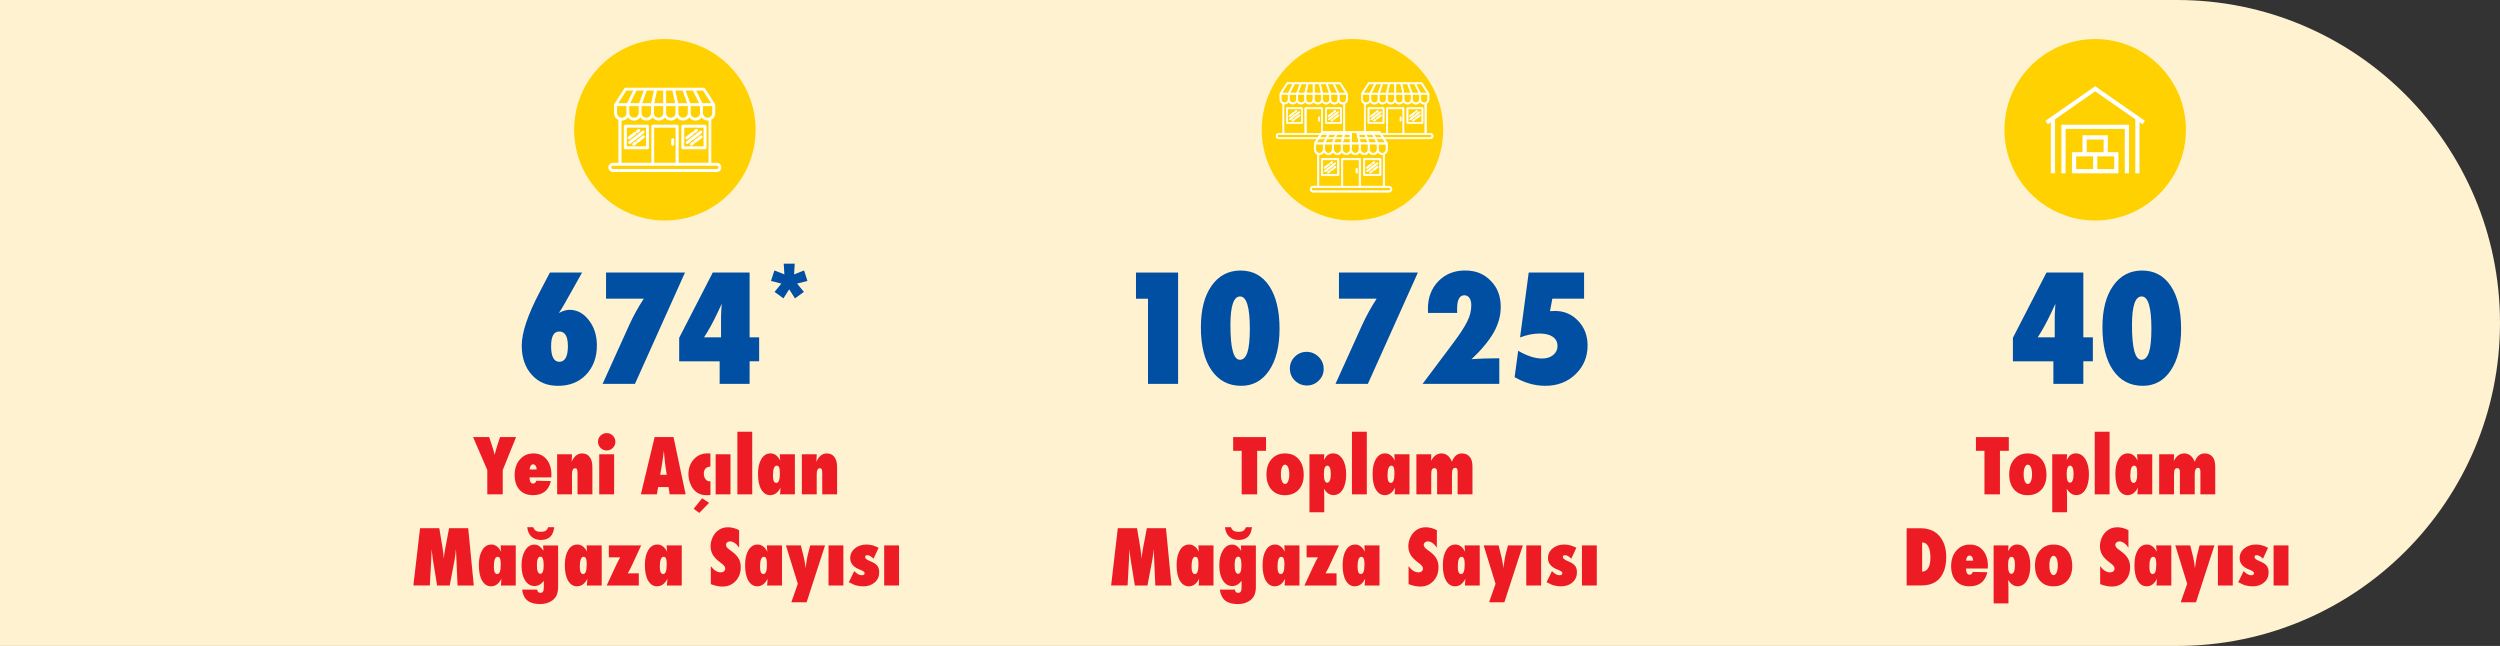 <?xml version="1.0" encoding="UTF-8"?><svg id="Layer_2" xmlns="http://www.w3.org/2000/svg" viewBox="0 0 592.44 153.07"><rect x="0" y="0" width="592.44" height="153.07" fill="#333333" stroke="none"/><g id="Layer_1-2"><path d="M0,0v153.07h515.91c42.27,0,76.53-34.27,76.53-76.54S558.17,0,515.91,0H0Z" fill="#fff2d1" stroke-width="0"/><path d="M157.56,52.25c11.87,0,21.5-9.62,21.5-21.5s-9.62-21.5-21.5-21.5-21.5,9.62-21.5,21.5,9.62,21.5,21.5,21.5" fill="#ffd100" stroke-width="0"/><path d="M320.5,52.25c11.87,0,21.5-9.62,21.5-21.5s-9.62-21.5-21.5-21.5-21.5,9.62-21.5,21.5,9.62,21.5,21.5,21.5" fill="#ffd100" stroke-width="0"/><path d="M119.15,117.15h-3.67v-5.75l-3.37-7.82h3.82l.66,2.01c.13.39.24.77.35,1.13s.19.71.28,1.05c.13-.5.25-.93.35-1.29.1-.36.19-.65.26-.87l.67-2.03h3.8l-3.16,7.82v5.75Z" fill="#ed1c24" stroke-width="0"/><path d="M127.09,113.93l3.45.07c-.25,1.11-.73,1.94-1.44,2.5-.71.56-1.64.84-2.79.84-1.36,0-2.43-.42-3.2-1.27-.77-.86-1.15-2.02-1.15-3.51s.41-2.73,1.24-3.68c.83-.96,1.89-1.43,3.2-1.43s2.34.46,3.11,1.38c.77.93,1.16,2.15,1.16,3.68l-.02.62h-5.17c.04.97.32,1.46.83,1.46.4,0,.66-.22.78-.67ZM127.17,111.24c0-.18-.02-.34-.06-.48s-.1-.27-.17-.38-.16-.19-.26-.25c-.1-.06-.21-.09-.33-.09-.25,0-.45.11-.6.34s-.23.51-.23.87h1.64Z" fill="#ed1c24" stroke-width="0"/><path d="M140.38,117.15h-3.52v-5.03c0-.43-.04-.74-.13-.91s-.23-.25-.44-.25c-.49,0-.74.47-.74,1.4v4.79h-3.52v-9.5h3.52c0,.23-.01.45-.02.65s-.01.38-.03.55l-.04.61c.57-1.34,1.4-2.01,2.5-2.01.76,0,1.35.28,1.78.85.43.57.64,1.36.64,2.37v6.48Z" fill="#ed1c24" stroke-width="0"/><path d="M145.83,104.71c0,.56-.2,1.04-.61,1.44-.42.4-.9.6-1.45.6s-1.05-.2-1.46-.61c-.4-.42-.6-.9-.6-1.46s.2-1.05.6-1.45c.42-.4.9-.6,1.45-.6.58,0,1.07.2,1.47.61.4.4.6.89.6,1.47ZM145.53,117.15h-3.53v-9.5h3.53v9.5Z" fill="#ed1c24" stroke-width="0"/><path d="M162.49,117.15h-3.79l-.27-1.72h-2.47l-.3,1.72h-3.79l3.26-13.57h4.48l2.87,13.57ZM158,112.52l-.24-1.58s-.02-.08-.04-.24c-.01-.13-.07-.64-.18-1.53-.01-.1-.03-.24-.04-.41s-.04-.39-.07-.66l-.11-1.28c-.01.12-.03.26-.05.41s-.04.32-.07.5c-.04.36-.07.62-.09.76s-.03.23-.04.25l-.25,1.64-.37,2.13h1.55Z" fill="#ed1c24" stroke-width="0"/><path d="M168.36,114.05v3.24c-.21.02-.4.04-.55.05-.16,0-.29.01-.4.01-1.05,0-1.94-.32-2.65-.95-.48-.43-.87-1.01-1.17-1.76s-.45-1.51-.45-2.29c0-1.39.43-2.56,1.28-3.51.85-.93,1.92-1.4,3.22-1.4.08,0,.17,0,.29,0s.26.01.42.03v3.09c-1.04.07-1.56.64-1.56,1.71,0,.48.13.9.39,1.27.26.35.58.52.94.52.04,0,.07,0,.11,0,.04,0,.08,0,.13-.01ZM168.03,119.17l-2.31,2.38-1.34-.97,2-2.5,1.65,1.08Z" fill="#ed1c24" stroke-width="0"/><path d="M173.11,117.15h-3.52v-9.5h3.52v9.5Z" fill="#ed1c24" stroke-width="0"/><path d="M178.26,117.15h-3.52v-14.84h3.52v14.84Z" fill="#ed1c24" stroke-width="0"/><path d="M188.38,117.15h-3.53c.03-.32.05-.62.07-.91s.04-.52.05-.69c-.61,1.2-1.43,1.79-2.45,1.79-.89,0-1.6-.45-2.12-1.34-.52-.88-.77-2.11-.77-3.67s.27-2.7.8-3.57c.53-.88,1.26-1.32,2.18-1.32s1.71.57,2.29,1.71c-.01-.12-.02-.22-.03-.31s-.01-.16-.02-.22l-.04-.55-.03-.42h3.59v9.5ZM184.81,112.28c0-.35-.01-.65-.04-.9s-.07-.45-.13-.6-.13-.27-.23-.33-.21-.1-.34-.1c-.6,0-.9.79-.9,2.38,0,1.14.27,1.71.8,1.71s.83-.72.83-2.15Z" fill="#ed1c24" stroke-width="0"/><path d="M198.37,117.15h-3.52v-5.03c0-.43-.04-.74-.13-.91s-.23-.25-.44-.25c-.49,0-.74.47-.74,1.4v4.79h-3.52v-9.5h3.52c0,.23-.01.45-.02.65s-.01.38-.03.55l-.04.61c.57-1.34,1.4-2.01,2.5-2.01.76,0,1.35.28,1.78.85.43.57.64,1.36.64,2.37v6.48Z" fill="#ed1c24" stroke-width="0"/><path d="M112.26,138.75h-3.83l-.27-6.19-.11-2.47c-.04.47-.09.93-.14,1.36-.05.43-.12.85-.19,1.25l-1.15,6.05h-2.99l-.98-6.06c-.06-.35-.14-.96-.24-1.81-.01-.13-.04-.39-.08-.79l-.09,2.5-.33,6.15h-3.9l1.58-13.57h4.56l.76,4.57c.06.38.12.78.17,1.22s.1.92.14,1.43c.08-.86.18-1.63.32-2.31l.93-4.91h4.53l1.32,13.57Z" fill="#ed1c24" stroke-width="0"/><path d="M122.23,138.75h-3.53c.03-.32.05-.62.07-.91s.04-.52.05-.69c-.61,1.2-1.43,1.79-2.45,1.79-.89,0-1.6-.45-2.12-1.34-.52-.88-.77-2.11-.77-3.67s.27-2.7.8-3.57c.53-.88,1.26-1.32,2.18-1.32s1.71.57,2.29,1.71c-.01-.12-.02-.22-.03-.31s-.01-.16-.02-.22l-.04-.55-.03-.42h3.59v9.5ZM118.67,133.88c0-.35-.01-.65-.04-.9s-.07-.45-.13-.6-.13-.27-.23-.33-.21-.1-.34-.1c-.6,0-.9.79-.9,2.38,0,1.14.27,1.71.8,1.71s.83-.72.83-2.15Z" fill="#ed1c24" stroke-width="0"/><path d="M132.26,129.25v9.77c0,.74-.1,1.39-.31,1.93-.21.5-.54.93-1,1.29-.78.6-1.77.91-2.97.91-1.29,0-2.29-.28-2.98-.83s-1.12-1.42-1.28-2.6h3.6c.02.52.27.77.74.77.3,0,.51-.1.63-.31s.18-.55.18-1.03v-1.5c-.63.82-1.37,1.23-2.21,1.23-.92,0-1.66-.45-2.23-1.34-.56-.9-.84-2.07-.84-3.53s.28-2.64.84-3.57c.57-.92,1.3-1.38,2.21-1.38.42,0,.78.11,1.09.32.32.22.67.59,1.05,1.13l-.07-1.25h3.56ZM124.94,124.94h1.42c.16.41.38.69.64.85.27.16.67.24,1.19.24.47,0,.84-.08,1.1-.24.26-.17.47-.45.62-.85h1.42c-.21,2.02-1.26,3.02-3.16,3.02-.93,0-1.67-.27-2.24-.8-.57-.54-.9-1.28-.98-2.22ZM128.84,133.97c0-1.37-.25-2.06-.76-2.06-.57,0-.85.67-.85,2s.28,2.07.83,2.07c.52,0,.78-.67.78-2.01Z" fill="#ed1c24" stroke-width="0"/><path d="M142.6,138.75h-3.53c.03-.32.05-.62.07-.91s.04-.52.05-.69c-.61,1.2-1.43,1.79-2.45,1.79-.89,0-1.6-.45-2.12-1.34-.52-.88-.77-2.11-.77-3.67s.27-2.7.8-3.57c.53-.88,1.26-1.32,2.18-1.32s1.71.57,2.29,1.71c-.01-.12-.02-.22-.03-.31s-.01-.16-.02-.22l-.04-.55-.03-.42h3.59v9.5ZM139.04,133.88c0-.35-.01-.65-.04-.9s-.07-.45-.13-.6-.13-.27-.23-.33-.21-.1-.34-.1c-.6,0-.9.79-.9,2.38,0,1.14.27,1.71.8,1.71s.83-.72.83-2.15Z" fill="#ed1c24" stroke-width="0"/><path d="M151.37,138.75h-7.61l2.3-4.93c.11-.25.24-.51.39-.8.15-.28.32-.6.51-.94h-2.68v-2.84h7.66l-2.24,4.84c-.26.57-.57,1.16-.93,1.78h2.61v2.87Z" fill="#ed1c24" stroke-width="0"/><path d="M161.57,138.75h-3.53c.03-.32.05-.62.07-.91s.04-.52.05-.69c-.61,1.2-1.43,1.79-2.45,1.79-.89,0-1.6-.45-2.12-1.34-.52-.88-.77-2.11-.77-3.67s.27-2.7.8-3.57c.53-.88,1.26-1.32,2.18-1.32s1.71.57,2.29,1.71c-.01-.12-.02-.22-.03-.31s-.01-.16-.02-.22l-.04-.55-.03-.42h3.59v9.5ZM158,133.88c0-.35-.01-.65-.04-.9s-.07-.45-.13-.6-.13-.27-.23-.33-.21-.1-.34-.1c-.6,0-.9.79-.9,2.38,0,1.14.27,1.71.8,1.71s.83-.72.83-2.15Z" fill="#ed1c24" stroke-width="0"/><path d="M168.45,138.42v-4.26c.72.98,1.5,1.48,2.34,1.48.32,0,.57-.08.77-.25.2-.17.3-.38.3-.63,0-.36-.22-.72-.65-1.06l-.6-.47c-.4-.3-.74-.6-1.02-.89s-.51-.6-.69-.91-.3-.64-.39-.97-.12-.69-.12-1.05c0-.63.15-1.29.44-1.99.15-.32.32-.62.51-.88.19-.27.42-.5.67-.71.69-.59,1.53-.88,2.5-.88.87,0,1.75.23,2.64.69v4.15c-.3-.46-.64-.83-1.02-1.09-.38-.27-.76-.4-1.12-.4-.28,0-.51.08-.69.25-.19.16-.28.35-.28.57,0,.36.25.72.75,1.08l.58.43c.77.56,1.33,1.13,1.66,1.71.34.59.51,1.27.51,2.06,0,1.34-.41,2.44-1.22,3.3s-1.85,1.3-3.09,1.3c-.86,0-1.78-.19-2.77-.57Z" fill="#ed1c24" stroke-width="0"/><path d="M185.32,138.75h-3.53c.03-.32.05-.62.07-.91s.04-.52.05-.69c-.61,1.2-1.43,1.79-2.45,1.79-.89,0-1.6-.45-2.12-1.34-.52-.88-.77-2.11-.77-3.67s.27-2.7.8-3.57c.53-.88,1.26-1.32,2.18-1.32s1.71.57,2.29,1.71c-.01-.12-.02-.22-.03-.31s-.01-.16-.02-.22l-.04-.55-.03-.42h3.59v9.5ZM181.75,133.88c0-.35-.01-.65-.04-.9s-.07-.45-.13-.6-.13-.27-.23-.33-.21-.1-.34-.1c-.6,0-.9.79-.9,2.38,0,1.14.27,1.71.8,1.71s.83-.72.83-2.15Z" fill="#ed1c24" stroke-width="0"/><path d="M191.15,142.73h-3.63l1.54-4.38-2.82-9.11h3.54l.68,2.72c.09.38.18.78.25,1.23.07.44.14.92.19,1.44l.12-.87c.16-1.11.31-1.93.45-2.46l.53-2.06h3.52l-4.37,13.48Z" fill="#ed1c24" stroke-width="0"/><path d="M199.86,138.75h-3.52v-9.5h3.52v9.5Z" fill="#ed1c24" stroke-width="0"/><path d="M201.15,137.97l1.28-2.64c.63.66,1.22.99,1.77.99.46,0,.69-.16.69-.49,0-.28-.31-.53-.92-.76-1.66-.59-2.49-1.51-2.49-2.79,0-.93.37-1.71,1.11-2.32.74-.62,1.67-.92,2.79-.92.91,0,1.86.26,2.83.77l-1.2,2.58c-.59-.56-1.08-.83-1.45-.83s-.55.15-.55.45c0,.32.35.62,1.05.91.88.35,1.48.71,1.79,1.1.33.39.5.92.5,1.6,0,.98-.35,1.78-1.06,2.4s-1.62.93-2.73.93c-.53,0-1.06-.07-1.59-.2-.25-.06-.52-.16-.81-.29-.29-.13-.62-.29-.99-.48Z" fill="#ed1c24" stroke-width="0"/><path d="M213.05,138.75h-3.52v-9.5h3.52v9.5Z" fill="#ed1c24" stroke-width="0"/><path d="M297.92,117.15h-3.67v-10.32h-2.02v-3.25h7.79v3.25h-2.1v10.32Z" fill="#ed1c24" stroke-width="0"/><path d="M308.95,112.55c0,1.46-.4,2.63-1.21,3.5s-1.89,1.3-3.25,1.3-2.4-.44-3.19-1.33c-.79-.89-1.18-2.09-1.18-3.59s.4-2.7,1.2-3.61c.8-.91,1.85-1.37,3.17-1.37,1.39,0,2.48.45,3.27,1.36s1.19,2.15,1.19,3.74ZM305.53,112.43c0-.35-.02-.67-.07-.95-.05-.28-.11-.53-.2-.73-.09-.2-.19-.36-.32-.47s-.26-.17-.41-.17c-.3,0-.54.21-.72.63-.18.37-.27.92-.27,1.66s.09,1.28.27,1.66c.18.42.42.63.73.63.29,0,.52-.21.71-.62.19-.46.28-1.01.28-1.64Z" fill="#ed1c24" stroke-width="0"/><path d="M313.83,121.39h-3.52v-13.74h3.52l-.08,1.34c.15-.28.3-.52.45-.72.15-.2.32-.36.49-.48s.37-.21.57-.27.43-.08.67-.08c.91,0,1.66.46,2.23,1.37.57.9.85,2.1.85,3.59s-.27,2.72-.82,3.6c-.53.88-1.27,1.33-2.21,1.33-.86,0-1.6-.5-2.24-1.49.03.3.05.56.05.77.02.22.03.49.03.8v3.96ZM315.37,112.31c0-.62-.07-1.1-.21-1.45-.14-.34-.35-.51-.61-.51-.54,0-.82.67-.82,2s.26,2.04.79,2.04c.26,0,.47-.18.62-.54s.23-.87.23-1.53Z" fill="#ed1c24" stroke-width="0"/><path d="M323.9,117.15h-3.52v-14.84h3.52v14.84Z" fill="#ed1c24" stroke-width="0"/><path d="M334.02,117.15h-3.53c.03-.32.05-.62.07-.91s.04-.52.05-.69c-.61,1.2-1.43,1.79-2.45,1.79-.89,0-1.6-.45-2.12-1.34-.52-.88-.77-2.11-.77-3.67s.27-2.7.8-3.57c.53-.88,1.26-1.32,2.18-1.32s1.71.57,2.29,1.71c-.01-.12-.02-.22-.03-.31s-.01-.16-.02-.22l-.04-.55-.03-.42h3.59v9.5ZM330.45,112.28c0-.35-.01-.65-.04-.9s-.07-.45-.13-.6-.13-.27-.23-.33-.21-.1-.34-.1c-.6,0-.9.79-.9,2.38,0,1.14.27,1.71.8,1.71s.83-.72.83-2.15Z" fill="#ed1c24" stroke-width="0"/><path d="M348.94,117.15h-3.52v-5.38c0-.6-.18-.91-.54-.91-.53,0-.8.49-.8,1.48v4.81h-3.52v-5.25c0-.64-.2-.97-.6-.97-.29,0-.49.11-.61.33-.12.22-.18.61-.18,1.16v4.73h-3.52v-9.5h3.52v.49c0,.39-.02.75-.05,1.09.63-1.19,1.44-1.78,2.45-1.78,1.13,0,1.97.66,2.51,1.97.47-1.31,1.26-1.97,2.36-1.97.83,0,1.47.3,1.93.91.38.5.57,1.26.57,2.28v6.52Z" fill="#ed1c24" stroke-width="0"/><path d="M277.61,138.75h-3.83l-.27-6.19-.11-2.47c-.04.47-.09.93-.14,1.36-.05.43-.12.85-.19,1.25l-1.15,6.05h-2.99l-.98-6.06c-.06-.35-.14-.96-.24-1.81-.01-.13-.04-.39-.08-.79l-.09,2.5-.33,6.15h-3.9l1.58-13.57h4.56l.76,4.57c.06.38.12.78.17,1.22s.09.92.14,1.43c.08-.86.18-1.63.32-2.31l.93-4.91h4.53l1.32,13.57Z" fill="#ed1c24" stroke-width="0"/><path d="M287.58,138.75h-3.53c.03-.32.05-.62.07-.91s.04-.52.05-.69c-.61,1.2-1.43,1.79-2.45,1.79-.89,0-1.6-.45-2.12-1.34-.52-.88-.77-2.11-.77-3.67s.27-2.7.8-3.57c.53-.88,1.26-1.32,2.18-1.32s1.71.57,2.29,1.71c-.01-.12-.02-.22-.03-.31s-.01-.16-.02-.22l-.04-.55-.03-.42h3.59v9.5ZM284.01,133.88c0-.35-.01-.65-.04-.9s-.07-.45-.13-.6-.13-.27-.23-.33-.21-.1-.34-.1c-.6,0-.9.79-.9,2.38,0,1.14.27,1.71.8,1.71s.83-.72.83-2.15Z" fill="#ed1c24" stroke-width="0"/><path d="M297.61,129.25v9.77c0,.74-.1,1.39-.31,1.93-.21.5-.54.93-1,1.29-.78.6-1.77.91-2.97.91-1.29,0-2.29-.28-2.98-.83s-1.12-1.42-1.28-2.6h3.6c.02.52.27.77.74.77.3,0,.51-.1.63-.31s.18-.55.18-1.03v-1.5c-.63.82-1.37,1.23-2.21,1.23-.92,0-1.66-.45-2.23-1.34-.56-.9-.84-2.07-.84-3.53s.28-2.64.84-3.57c.57-.92,1.3-1.38,2.21-1.38.42,0,.78.11,1.09.32.32.22.67.59,1.05,1.13l-.07-1.25h3.56ZM290.29,124.94h1.42c.16.41.38.69.64.85.27.16.67.24,1.19.24.47,0,.84-.08,1.1-.24.26-.17.47-.45.62-.85h1.42c-.21,2.02-1.26,3.02-3.16,3.02-.93,0-1.67-.27-2.24-.8-.57-.54-.9-1.28-.98-2.22ZM294.19,133.97c0-1.37-.25-2.06-.76-2.06-.57,0-.85.67-.85,2s.28,2.07.83,2.07c.52,0,.78-.67.78-2.01Z" fill="#ed1c24" stroke-width="0"/><path d="M307.95,138.75h-3.53c.03-.32.05-.62.07-.91s.04-.52.05-.69c-.61,1.2-1.43,1.79-2.45,1.79-.89,0-1.6-.45-2.12-1.34-.52-.88-.77-2.11-.77-3.67s.27-2.7.8-3.57c.53-.88,1.26-1.32,2.18-1.32s1.71.57,2.29,1.71c-.01-.12-.02-.22-.03-.31s-.01-.16-.02-.22l-.04-.55-.03-.42h3.59v9.5ZM304.38,133.88c0-.35-.01-.65-.04-.9s-.07-.45-.13-.6-.13-.27-.23-.33-.21-.1-.34-.1c-.6,0-.9.79-.9,2.38,0,1.14.27,1.71.8,1.71s.83-.72.83-2.15Z" fill="#ed1c24" stroke-width="0"/><path d="M316.72,138.75h-7.61l2.3-4.93c.11-.25.24-.51.39-.8.15-.28.32-.6.51-.94h-2.68v-2.84h7.66l-2.24,4.84c-.26.57-.57,1.16-.93,1.78h2.61v2.87Z" fill="#ed1c24" stroke-width="0"/><path d="M326.92,138.75h-3.53c.03-.32.05-.62.07-.91s.04-.52.05-.69c-.61,1.2-1.43,1.79-2.45,1.79-.89,0-1.6-.45-2.12-1.34-.52-.88-.77-2.11-.77-3.67s.27-2.7.8-3.57c.53-.88,1.26-1.32,2.18-1.32s1.71.57,2.29,1.71c-.01-.12-.02-.22-.03-.31s-.01-.16-.02-.22l-.04-.55-.03-.42h3.59v9.5ZM323.35,133.88c0-.35-.01-.65-.04-.9s-.07-.45-.13-.6-.13-.27-.23-.33-.21-.1-.34-.1c-.6,0-.9.79-.9,2.38,0,1.14.27,1.71.8,1.71s.83-.72.83-2.15Z" fill="#ed1c24" stroke-width="0"/><path d="M333.8,138.42v-4.26c.72.98,1.5,1.48,2.34,1.48.32,0,.57-.08.77-.25.2-.17.3-.38.3-.63,0-.36-.22-.72-.65-1.06l-.6-.47c-.4-.3-.74-.6-1.02-.89s-.51-.6-.69-.91-.3-.64-.39-.97-.12-.69-.12-1.05c0-.63.15-1.29.44-1.99.15-.32.32-.62.51-.88.19-.27.42-.5.67-.71.69-.59,1.53-.88,2.5-.88.87,0,1.75.23,2.64.69v4.15c-.3-.46-.64-.83-1.02-1.09-.38-.27-.76-.4-1.12-.4-.28,0-.51.08-.69.25-.19.16-.28.35-.28.57,0,.36.25.72.75,1.08l.58.43c.77.56,1.33,1.13,1.66,1.71.34.59.51,1.27.51,2.06,0,1.34-.41,2.44-1.22,3.3s-1.85,1.3-3.09,1.3c-.86,0-1.78-.19-2.77-.57Z" fill="#ed1c24" stroke-width="0"/><path d="M350.67,138.75h-3.53c.03-.32.05-.62.07-.91s.04-.52.05-.69c-.61,1.2-1.43,1.79-2.45,1.79-.89,0-1.6-.45-2.12-1.34-.52-.88-.77-2.11-.77-3.67s.27-2.7.8-3.57c.53-.88,1.26-1.32,2.18-1.32s1.71.57,2.29,1.71c-.01-.12-.02-.22-.03-.31s-.01-.16-.02-.22l-.04-.55-.03-.42h3.59v9.5ZM347.1,133.88c0-.35-.01-.65-.04-.9s-.07-.45-.13-.6-.13-.27-.23-.33-.21-.1-.34-.1c-.6,0-.9.79-.9,2.38,0,1.14.27,1.71.8,1.71s.83-.72.83-2.15Z" fill="#ed1c24" stroke-width="0"/><path d="M356.5,142.73h-3.63l1.54-4.38-2.82-9.11h3.54l.68,2.72c.09.38.18.78.25,1.23.07.44.14.92.19,1.44l.12-.87c.16-1.11.31-1.93.45-2.46l.53-2.06h3.52l-4.37,13.48Z" fill="#ed1c24" stroke-width="0"/><path d="M365.21,138.75h-3.52v-9.5h3.52v9.5Z" fill="#ed1c24" stroke-width="0"/><path d="M366.5,137.97l1.28-2.64c.63.66,1.22.99,1.77.99.46,0,.69-.16.69-.49,0-.28-.31-.53-.92-.76-1.66-.59-2.49-1.51-2.49-2.79,0-.93.37-1.71,1.11-2.32.74-.62,1.67-.92,2.79-.92.91,0,1.86.26,2.83.77l-1.2,2.58c-.59-.56-1.08-.83-1.45-.83s-.55.15-.55.45c0,.32.35.62,1.05.91.88.35,1.48.71,1.79,1.1.33.39.5.92.5,1.6,0,.98-.35,1.78-1.06,2.4s-1.62.93-2.73.93c-.53,0-1.06-.07-1.59-.2-.25-.06-.52-.16-.81-.29-.29-.13-.62-.29-.99-.48Z" fill="#ed1c24" stroke-width="0"/><path d="M378.4,138.75h-3.52v-9.5h3.52v9.5Z" fill="#ed1c24" stroke-width="0"/><path d="M137.95,64.58l-4.22,7.5c-.16.29-.35.6-.56.95-.22.35-.46.73-.73,1.14.95-.5,1.78-.75,2.51-.75,1.81,0,3.34.82,4.6,2.46,1.26,1.63,1.9,3.62,1.9,5.98,0,2.81-.85,5.12-2.55,6.92-1.7,1.77-3.91,2.65-6.63,2.65s-4.67-.87-6.25-2.61c-1.58-1.75-2.38-4.06-2.38-6.92,0-3.07,1.42-7.3,4.26-12.7l2.41-4.61h7.66ZM134.58,82.05c0-2.32-.68-3.49-2.03-3.49s-1.95,1.17-1.95,3.52.65,3.66,1.95,3.66,2.03-1.23,2.03-3.69Z" fill="#004fa3" stroke-width="0"/><path d="M150.47,90.97h-7.67l6.36-14.05c.48-1.04.99-2.06,1.55-3.07.55-1.01,1.17-2.03,1.85-3.07h-8.94v-6.2h18.71l-11.86,26.39Z" fill="#004fa3" stroke-width="0"/><path d="M177.65,90.97h-7.11v-5.35h-9.59v-5.57l7.96-15.47h8.73v15.36h2.26v5.67h-2.26v5.35ZM170.87,79.94v-4.94c0-.23.01-.59.04-1.09.03-.5.07-1.15.13-1.93l-1.06,2.26c-.52,1.1-1.05,2.13-1.57,3.08-.52.95-1.05,1.83-1.57,2.62h4.03Z" fill="#004fa3" stroke-width="0"/><path d="M185.72,62.49h2.61l-.15,2.53,2.36-.93.81,2.48-2.46.64,1.62,1.96-2.12,1.54-1.37-2.15-1.36,2.15-2.11-1.54,1.61-1.96-2.46-.63.81-2.49,2.37.93-.16-2.53Z" fill="#004fa3" stroke-width="0"/><path d="M279.18,90.97h-7.13v-20.18h-2.85v-6.2h9.98v26.39Z" fill="#004fa3" stroke-width="0"/><path d="M303.22,77.95c0,4.12-.82,7.41-2.46,9.84-1.64,2.43-3.84,3.64-6.61,3.64-3,0-5.34-1.22-7.04-3.67-1.69-2.44-2.53-5.84-2.53-10.22,0-4.14.84-7.41,2.53-9.81,1.7-2.42,3.99-3.62,6.87-3.62s5.17,1.22,6.8,3.67c1.63,2.45,2.44,5.84,2.44,10.17ZM296.18,77.89c0-5.09-.77-7.64-2.31-7.64s-2.29,2.28-2.29,6.84c0,5.45.75,8.17,2.24,8.17.81,0,1.4-.59,1.79-1.79.38-1.19.57-3.05.57-5.58Z" fill="#004fa3" stroke-width="0"/><path d="M313.68,87.45c0,1.07-.39,1.99-1.18,2.75-.76.76-1.7,1.15-2.8,1.15s-2.05-.39-2.85-1.16c-.79-.79-1.18-1.74-1.18-2.85s.39-2.03,1.16-2.8,1.71-1.16,2.8-1.16,2.08.4,2.87,1.2c.79.79,1.18,1.75,1.18,2.89Z" fill="#004fa3" stroke-width="0"/><path d="M324.15,90.97h-7.67l6.36-14.05c.48-1.04.99-2.06,1.55-3.07.55-1.01,1.17-2.03,1.85-3.07h-8.94v-6.2h18.71l-11.86,26.39Z" fill="#004fa3" stroke-width="0"/><path d="M355.29,90.97h-18.17l7.21-9.62c.82-1.09,1.51-2.07,2.07-2.93.56-.86,1-1.62,1.32-2.28.63-1.24.94-2.52.94-3.83,0-.72-.15-1.29-.44-1.71-.3-.42-.7-.63-1.21-.63-1.14,0-1.71,1.07-1.71,3.21,0,.11,0,.25,0,.41,0,.16.01.35.03.56h-6.92l-.03-.96c0-2.65.82-4.83,2.46-6.53,1.65-1.71,3.76-2.56,6.34-2.56s4.51.81,6.08,2.43c1.58,1.58,2.38,3.65,2.38,6.2,0,2.05-.54,4.04-1.62,5.98-.55.97-1.26,1.99-2.13,3.05-.87,1.07-1.93,2.19-3.17,3.36,1.07-.08,2.15-.14,3.24-.17s2.2-.05,3.34-.05v6.07Z" fill="#004fa3" stroke-width="0"/><path d="M358.93,89.38l.84-6.25c2.11,1.22,3.99,1.83,5.66,1.83,1.08,0,1.96-.27,2.63-.82.68-.55,1.03-1.26,1.03-2.14,0-.93-.37-1.66-1.11-2.18-.74-.52-1.78-.78-3.13-.78-1.47,0-3.01.31-4.63.92l2.05-15.38h13.12v6.2h-7.52l-.56,2.96c.49-.03.89-.05,1.2-.05,2.17,0,3.99.79,5.49,2.36,1.48,1.55,2.22,3.49,2.22,5.81,0,2.73-.96,5.01-2.87,6.84-1.89,1.82-4.28,2.73-7.16,2.73-2.46,0-4.88-.68-7.25-2.05Z" fill="#004fa3" stroke-width="0"/><path d="M327.13,27.23l-.93.73c-.07.05-.08.15-.03.21.05.07.15.08.22.03l.93-.73c.07-.05.08-.15.03-.22-.05-.07-.15-.08-.21-.03" fill="#fff" stroke-width="0"/><path d="M327.13,27.23l-.93.73c-.07.05-.08.15-.03.21.05.07.15.08.22.03l.93-.73c.07-.05.08-.15.03-.22-.05-.07-.15-.08-.21-.03Z" fill="none" stroke="#fff" stroke-miterlimit="10" stroke-width=".16"/><path d="M324.88,28.37c.05.07.15.08.21.03l2.17-1.69c.07-.05.08-.15.03-.21-.05-.07-.15-.08-.21-.03l-2.17,1.69c-.07.05-.08.15-.03.21" fill="#fff" stroke-width="0"/><path d="M324.88,28.37c.05.07.15.08.21.03l2.17-1.69c.07-.05.08-.15.03-.21-.05-.07-.15-.08-.21-.03l-2.17,1.69c-.07.05-.08.15-.03.21Z" fill="none" stroke="#fff" stroke-miterlimit="10" stroke-width=".16"/><path d="M325.85,28.22l-.29.22c-.07.05-.08.15-.03.22s.15.08.21.03l.29-.22c.07-.05.08-.15.03-.22-.05-.07-.15-.08-.21-.03" fill="#fff" stroke-width="0"/><path d="M325.85,28.22l-.29.22c-.07.05-.08.15-.03.22s.15.08.21.03l.29-.22c.07-.05.08-.15.03-.22-.05-.07-.15-.08-.21-.03Z" fill="none" stroke="#fff" stroke-miterlimit="10" stroke-width=".16"/><path d="M333.68,25.8h3.25v3.17h-3.25v-3.17ZM333.53,29.28h3.55c.08,0,.15-.07.15-.15v-3.48c0-.08-.07-.15-.15-.15h-3.55c-.09,0-.15.07-.15.15v3.48c0,.08.07.15.15.15" fill="#fff" stroke-width="0"/><path d="M333.68,25.8h3.25v3.17h-3.25v-3.17ZM333.53,29.28h3.55c.08,0,.15-.07.15-.15v-3.48c0-.08-.07-.15-.15-.15h-3.55c-.09,0-.15.07-.15.15v3.48c0,.08.07.15.15.15Z" fill="none" stroke="#fff" stroke-miterlimit="10" stroke-width=".16"/><path d="M336.36,27.23l-.93.73c-.07.05-.08.15-.03.21.05.07.15.08.22.03l.93-.73c.07-.05.08-.15.03-.22-.05-.07-.15-.08-.21-.03" fill="#fff" stroke-width="0"/><path d="M336.36,27.23l-.93.73c-.07.05-.08.15-.03.21.05.07.15.08.22.03l.93-.73c.07-.05.08-.15.03-.22-.05-.07-.15-.08-.21-.03Z" fill="none" stroke="#fff" stroke-miterlimit="10" stroke-width=".16"/><path d="M339.21,32.49c-.06.06-.15.1-.25.1h-16.63c-.1,0-.18-.04-.25-.1-.06-.06-.1-.15-.1-.25s.04-.18.1-.25c.06-.06.15-.1.25-.1h16.63c.1,0,.18.04.25.1.06.06.1.15.1.25s-.04.18-.1.25M323.15,24.13c-.15-.15-.24-.36-.24-.59v-1.18h1.66v1.2c0,.22-.1.42-.24.57-.15.15-.36.24-.59.24-.05,0-.09,0-.13,0-.11-.02-.21-.06-.31-.12-.05-.03-.1-.07-.14-.12M324.45,19.87h1.27l-1.08,2.19h-1.59l1.41-2.19ZM327.38,19.87l-.8,2.19h-1.61l1.09-2.19h1.32ZM329,19.87l-.48,2.19h-1.62l.8-2.19h1.3ZM330.47,19.87v2.19h-1.62l.48-2.19h1.15ZM330.22,24.13c-.15.15-.36.24-.59.24s-.43-.09-.59-.24-.24-.35-.24-.57c0,0,0-.01,0-.02v-1.18h1.66v1.2c0,.22-.1.42-.24.57M328.5,23.57c0,.22-.1.42-.24.57-.15.15-.36.24-.59.24s-.44-.09-.59-.24c-.15-.15-.24-.35-.24-.57v-1.2h1.66v1.2M326.54,23.57c0,.22-.1.42-.24.57-.15.15-.36.24-.59.24s-.43-.09-.59-.24-.24-.35-.24-.57v-1.2h1.66v1.2M332.44,31.59h-3.58v-5.79h3.58v5.79ZM330.8,24.35c.21.21.49.33.8.33s.6-.13.8-.33c.07-.07.13-.15.18-.23.05.08.11.16.18.23.21.21.49.33.8.33s.6-.13.8-.33c.07-.07.13-.15.18-.23.05.08.11.16.18.23.21.21.49.33.8.33s.6-.13.8-.33c.07-.07.13-.15.18-.23.05.08.11.16.18.23.21.21.49.33.8.33.07,0,.13,0,.19-.02v6.92h-4.95v-5.94c0-.08-.07-.15-.15-.15h-3.89c-.08,0-.15.07-.15.15v5.94h-4.95v-6.91s.09,0,.13,0c.31,0,.6-.13.8-.33.07-.07.13-.15.18-.23.05.08.11.16.18.23.21.21.49.33.8.33s.6-.13.8-.33c.07-.07.13-.15.18-.23.05.08.11.16.18.23.21.21.49.33.8.33s.6-.13.8-.33c.07-.07.13-.15.18-.23.05.08.11.16.18.23.21.21.49.33.8.33s.6-.13.8-.33c.07-.07.13-.15.18-.23.05.08.11.16.18.23M330.78,23.23v-.87h1.66v1.2c0,.22-.1.42-.24.57s-.36.24-.59.24-.44-.09-.59-.24c-.15-.15-.24-.35-.24-.57v-.33ZM330.78,19.87h1.15l.48,2.19h-1.62v-2.19ZM333.54,19.87l.8,2.19h-1.62l-.48-2.19h1.3ZM334.4,23.57c0,.22-.1.42-.24.57-.15.15-.36.24-.59.24s-.43-.09-.59-.24-.24-.35-.24-.57v-1.2h1.66v1.2M335.19,19.87l1.09,2.19h-1.61l-.8-2.19h1.32ZM336.37,23.57c0,.22-.1.42-.24.57-.15.15-.36.24-.59.24s-.44-.09-.59-.24c-.15-.15-.24-.35-.24-.57v-1.2h1.66v1.2M336.8,19.87l1.41,2.19h-1.59l-1.09-2.19h1.27ZM338.33,23.55c0,.23-.09.44-.24.59-.03.03-.05.05-.08.07-.09.07-.2.12-.31.15-.06.01-.13.02-.19.02-.23,0-.44-.09-.59-.24-.15-.15-.24-.35-.24-.57v-1.2h1.66v1.18ZM339.43,31.78c-.12-.12-.28-.19-.46-.19h-.96v-7.02c.11-.06.21-.13.3-.22.21-.21.33-.49.33-.8v-1.33s-.01-.07-.03-.09l-1.6-2.49s-.08-.07-.13-.07h-12.51c-.06,0-.11.03-.13.08l-1.6,2.48s-.03.06-.03.09v1.33c0,.31.13.6.33.8.1.1.23.19.36.25v6.99h-.96c-.18,0-.35.07-.46.19-.12.12-.19.28-.19.46s.07.35.19.46c.12.12.28.19.46.19h16.63c.18,0,.34-.07.46-.19.12-.12.19-.28.19-.46s-.07-.34-.19-.46" fill="#fff" stroke-width="0"/><path d="M339.21,32.49c-.06.06-.15.1-.25.1h-16.63c-.1,0-.18-.04-.25-.1-.06-.06-.1-.15-.1-.25s.04-.18.1-.25c.06-.06.15-.1.25-.1h16.63c.1,0,.18.04.25.1.06.06.1.15.1.25s-.04.18-.1.25ZM323.15,24.13c-.15-.15-.24-.36-.24-.59v-1.18h1.66v1.2c0,.22-.1.42-.24.57-.15.15-.36.24-.59.24-.05,0-.09,0-.13,0-.11-.02-.21-.06-.31-.12-.05-.03-.1-.07-.14-.12ZM324.45,19.87h1.27l-1.08,2.19h-1.59l1.41-2.19ZM327.38,19.87l-.8,2.19h-1.61l1.09-2.19h1.32ZM329,19.87l-.48,2.19h-1.62l.8-2.19h1.3ZM330.47,19.87v2.19h-1.62l.48-2.19h1.15ZM330.22,24.13c-.15.15-.36.24-.59.24s-.43-.09-.59-.24-.24-.35-.24-.57c0,0,0-.01,0-.02v-1.18h1.66v1.2c0,.22-.1.42-.24.57ZM328.5,23.57c0,.22-.1.42-.24.57-.15.15-.36.24-.59.24s-.44-.09-.59-.24c-.15-.15-.24-.35-.24-.57v-1.2h1.66v1.2ZM326.54,23.57c0,.22-.1.42-.24.57-.15.15-.36.24-.59.24s-.43-.09-.59-.24-.24-.35-.24-.57v-1.2h1.66v1.2ZM332.44,31.59h-3.58v-5.79h3.58v5.79ZM330.8,24.35c.21.21.49.33.8.33s.6-.13.8-.33c.07-.07.13-.15.18-.23.05.08.11.16.18.23.21.21.49.33.8.33s.6-.13.8-.33c.07-.07.13-.15.18-.23.05.08.11.16.18.23.21.21.49.33.8.33s.6-.13.8-.33c.07-.07.13-.15.18-.23.05.08.11.16.18.23.21.21.49.33.8.33.07,0,.13,0,.19-.02v6.92h-4.95v-5.94c0-.08-.07-.15-.15-.15h-3.89c-.08,0-.15.07-.15.15v5.94h-4.95v-6.91s.09,0,.13,0c.31,0,.6-.13.8-.33.07-.07.13-.15.18-.23.05.08.11.16.18.23.21.21.49.33.8.33s.6-.13.8-.33c.07-.07.13-.15.18-.23.05.08.11.16.18.23.21.21.49.33.8.33s.6-.13.8-.33c.07-.07.13-.15.18-.23.05.08.11.16.18.23.21.21.49.33.8.33s.6-.13.8-.33c.07-.07.13-.15.18-.23.05.08.11.16.18.23ZM330.78,23.23v-.87h1.66v1.2c0,.22-.1.42-.24.57s-.36.24-.59.24-.44-.09-.59-.24c-.15-.15-.24-.35-.24-.57v-.33ZM330.78,19.87h1.15l.48,2.19h-1.62v-2.19ZM333.54,19.87l.8,2.19h-1.62l-.48-2.19h1.3ZM334.4,23.57c0,.22-.1.42-.24.57-.15.15-.36.24-.59.24s-.43-.09-.59-.24-.24-.35-.24-.57v-1.2h1.66v1.2ZM335.19,19.87l1.09,2.19h-1.61l-.8-2.19h1.32ZM336.37,23.57c0,.22-.1.42-.24.57-.15.15-.36.24-.59.24s-.44-.09-.59-.24c-.15-.15-.24-.35-.24-.57v-1.2h1.66v1.2ZM336.8,19.87l1.41,2.19h-1.59l-1.09-2.19h1.27ZM338.33,23.55c0,.23-.09.44-.24.59-.03.03-.05.05-.08.07-.09.07-.2.12-.31.15-.06.01-.13.02-.19.02-.23,0-.44-.09-.59-.24-.15-.15-.24-.35-.24-.57v-1.2h1.66v1.18ZM339.43,31.78c-.12-.12-.28-.19-.46-.19h-.96v-7.02c.11-.06.21-.13.3-.22.21-.21.33-.49.33-.8v-1.33s-.01-.07-.03-.09l-1.6-2.49s-.08-.07-.13-.07h-12.51c-.06,0-.11.03-.13.08l-1.6,2.48s-.03.06-.03.09v1.33c0,.31.13.6.33.8.1.1.23.19.36.25v6.99h-.96c-.18,0-.35.07-.46.19-.12.12-.19.28-.19.46s.07.35.19.46c.12.12.28.19.46.19h16.63c.18,0,.34-.07.46-.19.12-.12.19-.28.19-.46s-.07-.34-.19-.46Z" fill="none" stroke="#fff" stroke-miterlimit="10" stroke-width=".16"/><path d="M335.09,28.22l-.29.22c-.07.05-.08.15-.03.22s.15.08.21.03l.29-.22c.07-.05.08-.15.03-.22-.05-.07-.15-.08-.21-.03" fill="#fff" stroke-width="0"/><path d="M335.09,28.22l-.29.22c-.07.05-.08.15-.03.22s.15.08.21.03l.29-.22c.07-.05.08-.15.03-.22-.05-.07-.15-.08-.21-.03Z" fill="none" stroke="#fff" stroke-miterlimit="10" stroke-width=".16"/><path d="M331.91,28.73c.08,0,.15-.07.15-.15v-.75c0-.08-.07-.15-.15-.15s-.15.07-.15.15v.75c0,.08.07.15.15.15" fill="#fff" stroke-width="0"/><path d="M331.91,28.73c.08,0,.15-.07.15-.15v-.75c0-.08-.07-.15-.15-.15s-.15.07-.15.15v.75c0,.08.07.15.15.15Z" fill="none" stroke="#fff" stroke-miterlimit="10" stroke-width=".16"/><path d="M325.02,27.66l.93-.73c.07-.05.08-.15.03-.21-.05-.07-.15-.08-.22-.03l-.93.73c-.07.05-.08.15-.03.22.05.07.15.08.22.03" fill="#fff" stroke-width="0"/><path d="M325.02,27.66l.93-.73c.07-.05.08-.15.03-.21-.05-.07-.15-.08-.22-.03l-.93.73c-.07.05-.08.15-.03.22.05.07.15.08.22.03Z" fill="none" stroke="#fff" stroke-miterlimit="10" stroke-width=".16"/><path d="M336.52,26.5c-.05-.07-.15-.08-.22-.03l-2.17,1.69c-.07.05-.08.15-.03.21.05.07.15.08.21.03l2.17-1.69c.07-.05.08-.15.03-.22" fill="#fff" stroke-width="0"/><path d="M336.52,26.5c-.05-.07-.15-.08-.22-.03l-2.17,1.69c-.07.05-.08.15-.03.21.05.07.15.08.21.03l2.17-1.69c.07-.05.08-.15.03-.22Z" fill="none" stroke="#fff" stroke-miterlimit="10" stroke-width=".16"/><path d="M327.71,28.97h-3.25v-3.17h3.25v3.17ZM327.86,25.5h-3.55c-.08,0-.15.07-.15.15v3.48c0,.08.07.15.15.15h3.55c.08,0,.15-.07.15-.15v-3.48c0-.08-.07-.15-.15-.15" fill="#fff" stroke-width="0"/><path d="M327.71,28.97h-3.25v-3.17h3.25v3.17ZM327.86,25.5h-3.55c-.08,0-.15.07-.15.15v3.48c0,.08.07.15.15.15h3.55c.08,0,.15-.07.15-.15v-3.48c0-.08-.07-.15-.15-.15Z" fill="none" stroke="#fff" stroke-miterlimit="10" stroke-width=".16"/><path d="M326.29,26.67l.28-.22c.07-.05.08-.15.03-.22s-.15-.08-.21-.03l-.29.22c-.07.05-.08.15-.03.22.05.07.15.08.22.03" fill="#fff" stroke-width="0"/><path d="M326.29,26.67l.28-.22c.07-.05.08-.15.03-.22s-.15-.08-.21-.03l-.29.22c-.07.05-.08.15-.03.22.05.07.15.08.22.03Z" fill="none" stroke="#fff" stroke-miterlimit="10" stroke-width=".16"/><path d="M335.53,26.67l.28-.22c.07-.05.08-.15.03-.22s-.15-.08-.21-.03l-.29.22c-.07.05-.08.15-.03.22.05.07.15.08.22.03" fill="#fff" stroke-width="0"/><path d="M335.53,26.67l.28-.22c.07-.05.08-.15.03-.22s-.15-.08-.21-.03l-.29.22c-.07.05-.08.15-.03.22.05.07.15.08.22.03Z" fill="none" stroke="#fff" stroke-miterlimit="10" stroke-width=".16"/><path d="M334.25,27.66l.93-.73c.07-.05.08-.15.03-.21-.05-.07-.15-.08-.22-.03l-.93.73c-.07.05-.08.15-.03.22.05.07.15.08.22.03" fill="#fff" stroke-width="0"/><path d="M334.25,27.66l.93-.73c.07-.05.08-.15.03-.21-.05-.07-.15-.08-.22-.03l-.93.73c-.07.05-.08.15-.03.22.05.07.15.08.22.03Z" fill="none" stroke="#fff" stroke-miterlimit="10" stroke-width=".16"/><path d="M307.82,27.23l-.93.73c-.07.05-.08.15-.03.21.05.07.15.08.22.03l.93-.73c.07-.05.08-.15.03-.22-.05-.07-.15-.08-.21-.03" fill="#fff" stroke-width="0"/><path d="M307.82,27.23l-.93.73c-.07.05-.08.15-.03.21.05.07.15.08.22.03l.93-.73c.07-.05.08-.15.03-.22-.05-.07-.15-.08-.21-.03Z" fill="none" stroke="#fff" stroke-miterlimit="10" stroke-width=".16"/><path d="M305.57,28.37c.05.07.15.08.21.03l2.17-1.69c.07-.05.08-.15.03-.21-.05-.07-.15-.08-.21-.03l-2.17,1.69c-.07.05-.08.15-.03.21" fill="#fff" stroke-width="0"/><path d="M305.57,28.37c.05.07.15.08.21.03l2.17-1.69c.07-.05.08-.15.03-.21-.05-.07-.15-.08-.21-.03l-2.17,1.69c-.07.05-.08.15-.03.21Z" fill="none" stroke="#fff" stroke-miterlimit="10" stroke-width=".16"/><path d="M306.54,28.22l-.29.22c-.07.05-.08.15-.03.22s.15.08.21.03l.29-.22c.07-.05.08-.15.03-.22-.05-.07-.15-.08-.21-.03" fill="#fff" stroke-width="0"/><path d="M306.54,28.22l-.29.22c-.07.05-.08.15-.03.22s.15.08.21.03l.29-.22c.07-.05.08-.15.03-.22-.05-.07-.15-.08-.21-.03Z" fill="none" stroke="#fff" stroke-miterlimit="10" stroke-width=".16"/><path d="M314.37,25.8h3.25v3.17h-3.25v-3.17ZM314.22,29.28h3.55c.08,0,.15-.07.15-.15v-3.48c0-.08-.07-.15-.15-.15h-3.55c-.09,0-.15.07-.15.15v3.48c0,.08.07.15.15.15" fill="#fff" stroke-width="0"/><path d="M314.37,25.8h3.25v3.17h-3.25v-3.17ZM314.22,29.28h3.55c.08,0,.15-.07.15-.15v-3.48c0-.08-.07-.15-.15-.15h-3.55c-.09,0-.15.07-.15.15v3.48c0,.08.07.15.15.15Z" fill="none" stroke="#fff" stroke-miterlimit="10" stroke-width=".16"/><path d="M317.05,27.23l-.93.73c-.07.05-.08.15-.03.21.05.07.15.08.22.03l.93-.73c.07-.05.08-.15.03-.22-.05-.07-.15-.08-.21-.03" fill="#fff" stroke-width="0"/><path d="M317.05,27.23l-.93.73c-.07.05-.08.15-.03.21.05.07.15.08.22.03l.93-.73c.07-.05.08-.15.03-.22-.05-.07-.15-.08-.21-.03Z" fill="none" stroke="#fff" stroke-miterlimit="10" stroke-width=".16"/><path d="M319.9,32.49c-.06.06-.15.1-.25.1h-16.63c-.1,0-.18-.04-.25-.1-.06-.06-.1-.15-.1-.25s.04-.18.1-.25c.06-.06.15-.1.25-.1h16.63c.1,0,.18.04.25.1.06.06.1.15.1.25s-.04.18-.1.25M303.84,24.13c-.15-.15-.24-.36-.24-.59v-1.18h1.66v1.2c0,.22-.1.42-.24.57-.15.15-.36.24-.59.24-.05,0-.09,0-.13,0-.11-.02-.21-.06-.31-.12-.05-.03-.1-.07-.14-.12M305.13,19.87h1.27l-1.08,2.19h-1.59l1.41-2.19ZM308.07,19.87l-.8,2.19h-1.61l1.09-2.19h1.32ZM309.68,19.87l-.48,2.19h-1.62l.8-2.19h1.3ZM311.16,19.87v2.19h-1.62l.48-2.19h1.15ZM310.91,24.13c-.15.15-.36.24-.59.24s-.43-.09-.59-.24-.24-.35-.24-.57c0,0,0-.01,0-.02v-1.18h1.66v1.2c0,.22-.1.42-.24.57M309.19,23.57c0,.22-.1.42-.24.57-.15.15-.36.24-.59.24s-.44-.09-.59-.24c-.15-.15-.24-.35-.24-.57v-1.2h1.66v1.2M307.22,23.57c0,.22-.1.42-.24.57-.15.15-.36.24-.59.24s-.43-.09-.59-.24-.24-.35-.24-.57v-1.2h1.66v1.2M313.13,31.59h-3.58v-5.79h3.58v5.79ZM311.49,24.35c.21.21.49.33.8.33s.6-.13.8-.33c.07-.07.13-.15.18-.23.05.08.11.16.18.23.21.21.49.33.8.33s.6-.13.8-.33c.07-.07.13-.15.18-.23.05.08.11.16.18.23.21.21.49.33.8.33s.6-.13.8-.33c.07-.07.13-.15.18-.23.05.08.11.16.18.23.21.21.49.33.8.33.07,0,.13,0,.19-.02v6.92h-4.95v-5.94c0-.08-.07-.15-.15-.15h-3.89c-.08,0-.15.07-.15.15v5.94h-4.95v-6.91s.09,0,.13,0c.31,0,.6-.13.8-.33.07-.07.13-.15.18-.23.05.08.11.16.18.23.21.21.49.33.8.33s.6-.13.8-.33c.07-.07.13-.15.18-.23.05.08.11.16.18.23.21.21.49.33.8.33s.6-.13.8-.33c.07-.07.13-.15.18-.23.05.08.11.16.18.23.21.21.49.33.8.33s.6-.13.8-.33c.07-.07.13-.15.18-.23.05.08.11.16.18.23M311.46,23.23v-.87h1.66v1.2c0,.22-.1.42-.24.57s-.36.24-.59.24-.44-.09-.59-.24c-.15-.15-.24-.35-.24-.57v-.33ZM311.46,19.87h1.15l.48,2.19h-1.62v-2.19ZM314.23,19.87l.8,2.19h-1.62l-.48-2.19h1.3ZM315.09,23.57c0,.22-.1.42-.24.57-.15.15-.36.24-.59.24s-.43-.09-.59-.24-.24-.35-.24-.57v-1.2h1.66v1.2M315.88,19.87l1.09,2.19h-1.61l-.8-2.19h1.32ZM317.05,23.57c0,.22-.1.42-.24.57-.15.15-.36.24-.59.24s-.44-.09-.59-.24c-.15-.15-.24-.35-.24-.57v-1.2h1.66v1.2M317.48,19.87l1.41,2.19h-1.59l-1.09-2.19h1.27ZM319.02,23.55c0,.23-.09.44-.24.59-.03.03-.05.05-.08.07-.09.07-.2.12-.31.15-.06.01-.13.02-.19.02-.23,0-.44-.09-.59-.24-.15-.15-.24-.35-.24-.57v-1.2h1.66v1.18ZM320.12,31.78c-.12-.12-.28-.19-.46-.19h-.96v-7.02c.11-.06.21-.13.3-.22.21-.21.33-.49.33-.8v-1.33s-.01-.07-.03-.09l-1.6-2.49s-.08-.07-.13-.07h-12.51c-.06,0-.11.03-.13.08l-1.6,2.48s-.03.06-.03.09v1.33c0,.31.13.6.33.8.1.1.23.19.36.25v6.99h-.96c-.18,0-.35.07-.46.19-.12.12-.19.28-.19.46s.07.35.19.46c.12.12.28.19.46.19h16.63c.18,0,.34-.07.46-.19.12-.12.19-.28.19-.46s-.07-.34-.19-.46" fill="#fff" stroke-width="0"/><path d="M319.9,32.49c-.06.06-.15.1-.25.1h-16.63c-.1,0-.18-.04-.25-.1-.06-.06-.1-.15-.1-.25s.04-.18.1-.25c.06-.06.15-.1.25-.1h16.63c.1,0,.18.04.25.1.06.06.1.15.1.25s-.04.18-.1.25ZM303.84,24.13c-.15-.15-.24-.36-.24-.59v-1.18h1.66v1.2c0,.22-.1.42-.24.57-.15.15-.36.24-.59.24-.05,0-.09,0-.13,0-.11-.02-.21-.06-.31-.12-.05-.03-.1-.07-.14-.12ZM305.13,19.87h1.27l-1.08,2.19h-1.59l1.41-2.19ZM308.07,19.87l-.8,2.19h-1.61l1.09-2.19h1.32ZM309.68,19.87l-.48,2.19h-1.62l.8-2.19h1.3ZM311.16,19.87v2.19h-1.62l.48-2.19h1.15ZM310.91,24.13c-.15.15-.36.24-.59.24s-.43-.09-.59-.24-.24-.35-.24-.57c0,0,0-.01,0-.02v-1.18h1.66v1.2c0,.22-.1.42-.24.57ZM309.19,23.57c0,.22-.1.42-.24.57-.15.15-.36.24-.59.24s-.44-.09-.59-.24c-.15-.15-.24-.35-.24-.57v-1.2h1.66v1.2ZM307.22,23.57c0,.22-.1.42-.24.57-.15.15-.36.24-.59.24s-.43-.09-.59-.24-.24-.35-.24-.57v-1.2h1.66v1.2ZM313.13,31.59h-3.58v-5.79h3.58v5.79ZM311.49,24.35c.21.21.49.33.8.33s.6-.13.8-.33c.07-.07.13-.15.18-.23.05.08.11.16.18.23.21.21.49.33.8.33s.6-.13.8-.33c.07-.07.13-.15.18-.23.05.08.11.16.18.23.21.21.49.33.8.33s.6-.13.8-.33c.07-.07.13-.15.18-.23.05.08.11.16.18.23.21.21.49.33.8.33.07,0,.13,0,.19-.02v6.92h-4.95v-5.94c0-.08-.07-.15-.15-.15h-3.89c-.08,0-.15.07-.15.15v5.94h-4.95v-6.91s.09,0,.13,0c.31,0,.6-.13.8-.33.07-.07.13-.15.18-.23.05.08.11.16.18.23.21.21.49.33.8.33s.6-.13.8-.33c.07-.07.13-.15.18-.23.05.08.11.16.18.23.21.21.49.33.8.33s.6-.13.8-.33c.07-.07.13-.15.18-.23.05.08.11.16.18.23.21.21.49.33.8.33s.6-.13.8-.33c.07-.07.13-.15.18-.23.05.08.11.16.18.23ZM311.46,23.23v-.87h1.66v1.2c0,.22-.1.42-.24.57s-.36.24-.59.24-.44-.09-.59-.24c-.15-.15-.24-.35-.24-.57v-.33ZM311.46,19.87h1.15l.48,2.19h-1.62v-2.19ZM314.23,19.87l.8,2.19h-1.62l-.48-2.19h1.3ZM315.09,23.57c0,.22-.1.42-.24.57-.15.15-.36.24-.59.24s-.43-.09-.59-.24-.24-.35-.24-.57v-1.2h1.66v1.2ZM315.88,19.87l1.09,2.19h-1.61l-.8-2.19h1.32ZM317.05,23.57c0,.22-.1.42-.24.57-.15.15-.36.24-.59.24s-.44-.09-.59-.24c-.15-.15-.24-.35-.24-.57v-1.2h1.66v1.2ZM317.48,19.87l1.41,2.19h-1.59l-1.09-2.19h1.27ZM319.02,23.55c0,.23-.09.44-.24.59-.03.03-.05.05-.08.07-.09.07-.2.12-.31.15-.06.01-.13.02-.19.02-.23,0-.44-.09-.59-.24-.15-.15-.24-.35-.24-.57v-1.2h1.66v1.18ZM320.12,31.78c-.12-.12-.28-.19-.46-.19h-.96v-7.02c.11-.06.21-.13.3-.22.21-.21.33-.49.33-.8v-1.33s-.01-.07-.03-.09l-1.6-2.49s-.08-.07-.13-.07h-12.51c-.06,0-.11.03-.13.08l-1.6,2.48s-.03.06-.03.09v1.33c0,.31.13.6.33.8.1.1.23.19.36.25v6.99h-.96c-.18,0-.35.07-.46.19-.12.12-.19.28-.19.46s.07.35.19.46c.12.12.28.19.46.19h16.63c.18,0,.34-.07.46-.19.12-.12.19-.28.19-.46s-.07-.34-.19-.46Z" fill="none" stroke="#fff" stroke-miterlimit="10" stroke-width=".16"/><path d="M315.78,28.22l-.29.22c-.07.05-.08.15-.03.22s.15.08.21.03l.29-.22c.07-.05.08-.15.03-.22-.05-.07-.15-.08-.21-.03" fill="#fff" stroke-width="0"/><path d="M315.78,28.22l-.29.22c-.07.05-.08.15-.03.22s.15.08.21.03l.29-.22c.07-.05.08-.15.03-.22-.05-.07-.15-.08-.21-.03Z" fill="none" stroke="#fff" stroke-miterlimit="10" stroke-width=".16"/><path d="M312.59,28.73c.08,0,.15-.07.15-.15v-.75c0-.08-.07-.15-.15-.15s-.15.07-.15.15v.75c0,.08.07.15.15.15" fill="#fff" stroke-width="0"/><path d="M312.59,28.73c.08,0,.15-.07.15-.15v-.75c0-.08-.07-.15-.15-.15s-.15.07-.15.15v.75c0,.08.07.15.15.15Z" fill="none" stroke="#fff" stroke-miterlimit="10" stroke-width=".16"/><path d="M305.7,27.66l.93-.73c.07-.05.08-.15.03-.21-.05-.07-.15-.08-.22-.03l-.93.73c-.07.05-.08.15-.03.22.05.07.15.08.22.03" fill="#fff" stroke-width="0"/><path d="M305.7,27.66l.93-.73c.07-.05.08-.15.03-.21-.05-.07-.15-.08-.22-.03l-.93.73c-.07.05-.08.15-.03.22.05.07.15.08.22.03Z" fill="none" stroke="#fff" stroke-miterlimit="10" stroke-width=".16"/><path d="M317.21,26.5c-.05-.07-.15-.08-.22-.03l-2.17,1.69c-.07.05-.08.15-.03.21.05.07.15.08.21.03l2.17-1.69c.07-.05.08-.15.03-.22" fill="#fff" stroke-width="0"/><path d="M317.21,26.5c-.05-.07-.15-.08-.22-.03l-2.17,1.69c-.07.05-.08.15-.03.21.05.07.15.08.21.03l2.17-1.69c.07-.05.08-.15.03-.22Z" fill="none" stroke="#fff" stroke-miterlimit="10" stroke-width=".16"/><path d="M308.4,28.97h-3.25v-3.17h3.25v3.17ZM308.55,25.5h-3.55c-.08,0-.15.07-.15.15v3.48c0,.08.07.15.15.15h3.55c.08,0,.15-.07.15-.15v-3.48c0-.08-.07-.15-.15-.15" fill="#fff" stroke-width="0"/><path d="M308.4,28.97h-3.25v-3.17h3.25v3.17ZM308.55,25.5h-3.55c-.08,0-.15.07-.15.15v3.48c0,.08.07.15.15.15h3.55c.08,0,.15-.07.15-.15v-3.48c0-.08-.07-.15-.15-.15Z" fill="none" stroke="#fff" stroke-miterlimit="10" stroke-width=".16"/><path d="M306.98,26.67l.28-.22c.07-.05.08-.15.03-.22s-.15-.08-.21-.03l-.29.22c-.07.05-.08.15-.03.22.05.07.15.08.22.03" fill="#fff" stroke-width="0"/><path d="M306.98,26.67l.28-.22c.07-.05.08-.15.03-.22s-.15-.08-.21-.03l-.29.22c-.07.05-.08.15-.03.22.05.07.15.08.22.03Z" fill="none" stroke="#fff" stroke-miterlimit="10" stroke-width=".16"/><path d="M316.21,26.67l.28-.22c.07-.05.08-.15.03-.22s-.15-.08-.21-.03l-.29.22c-.07.05-.08.15-.03.22.05.07.15.08.22.03" fill="#fff" stroke-width="0"/><path d="M316.21,26.67l.28-.22c.07-.05.08-.15.03-.22s-.15-.08-.21-.03l-.29.22c-.07.05-.08.15-.03.22.05.07.15.08.22.03Z" fill="none" stroke="#fff" stroke-miterlimit="10" stroke-width=".16"/><path d="M314.94,27.66l.93-.73c.07-.05.08-.15.03-.21-.05-.07-.15-.08-.22-.03l-.93.73c-.07.05-.08.15-.03.22.05.07.15.08.22.03" fill="#fff" stroke-width="0"/><path d="M314.94,27.66l.93-.73c.07-.05.08-.15.03-.21-.05-.07-.15-.08-.22-.03l-.93.73c-.07.05-.08.15-.03.22.05.07.15.08.22.03Z" fill="none" stroke="#fff" stroke-miterlimit="10" stroke-width=".16"/><path d="M316.34,39.42l-1.01.79c-.07.06-.09.16-.03.23.06.07.16.09.23.03l1.01-.79c.07-.06.09-.16.03-.23-.06-.07-.16-.09-.23-.03" fill="#fff" stroke-width="0"/><path d="M316.34,39.42l-1.01.79c-.07.06-.09.16-.03.23.06.07.16.09.23.03l1.01-.79c.07-.06.09-.16.03-.23-.06-.07-.16-.09-.23-.03Z" fill="none" stroke="#fff" stroke-miterlimit="10" stroke-width=".17"/><path d="M313.91,40.65c.06.07.16.09.23.03l2.34-1.82c.07-.06.09-.16.03-.23-.06-.07-.16-.09-.23-.03l-2.34,1.82c-.07.06-.09.16-.03.23" fill="#fff" stroke-width="0"/><path d="M313.91,40.65c.06.07.16.09.23.03l2.34-1.82c.07-.06.09-.16.03-.23-.06-.07-.16-.09-.23-.03l-2.34,1.82c-.07.06-.09.16-.03.23Z" fill="none" stroke="#fff" stroke-miterlimit="10" stroke-width=".17"/><path d="M314.96,40.49l-.31.24c-.07.06-.08.16-.03.23.06.07.16.09.23.03l.31-.24c.07-.06.09-.16.03-.23-.06-.07-.16-.09-.23-.03" fill="#fff" stroke-width="0"/><path d="M314.96,40.49l-.31.24c-.07.06-.08.16-.03.23.06.07.16.09.23.03l.31-.24c.07-.06.09-.16.03-.23-.06-.07-.16-.09-.23-.03Z" fill="none" stroke="#fff" stroke-miterlimit="10" stroke-width=".17"/><path d="M323.42,37.87h3.51v3.43h-3.51v-3.43ZM323.26,41.63h3.84c.09,0,.17-.07.17-.17v-3.76c0-.09-.08-.17-.17-.17h-3.84c-.09,0-.17.07-.17.17v3.76c0,.09.07.17.17.17" fill="#fff" stroke-width="0"/><path d="M323.42,37.87h3.51v3.43h-3.51v-3.43ZM323.26,41.63h3.84c.09,0,.17-.07.17-.17v-3.76c0-.09-.08-.17-.17-.17h-3.84c-.09,0-.17.07-.17.17v3.76c0,.09.07.17.17.17Z" fill="none" stroke="#fff" stroke-miterlimit="10" stroke-width=".17"/><path d="M326.32,39.42l-1.01.79c-.07.06-.09.16-.03.23.06.07.16.09.23.03l1.01-.79c.07-.06.09-.16.03-.23-.06-.07-.16-.09-.23-.03" fill="#fff" stroke-width="0"/><path d="M326.32,39.42l-1.01.79c-.07.06-.09.16-.03.23.06.07.16.09.23.03l1.01-.79c.07-.06.09-.16.03-.23-.06-.07-.16-.09-.23-.03Z" fill="none" stroke="#fff" stroke-miterlimit="10" stroke-width=".17"/><path d="M329.4,45.1c-.07.07-.16.11-.27.11h-17.98c-.1,0-.2-.04-.27-.11-.07-.07-.11-.16-.11-.27s.04-.2.11-.27c.07-.07.16-.11.27-.11h17.98c.1,0,.2.04.27.11.07.07.11.16.11.27s-.04.2-.11.27M312.04,36.07c-.16-.16-.26-.39-.26-.63v-1.28h1.79v1.3c0,.24-.11.46-.26.61-.16.16-.39.26-.63.26-.05,0-.1,0-.14-.01-.12-.02-.23-.06-.33-.13-.06-.04-.11-.08-.16-.13M313.44,31.45h1.37l-1.17,2.37h-1.72l1.53-2.37ZM316.61,31.45l-.86,2.37h-1.74l1.17-2.37h1.43ZM318.36,31.45l-.52,2.37h-1.76l.86-2.37h1.41ZM319.95,31.45v2.37h-1.75l.52-2.37h1.24ZM319.68,36.07c-.16.16-.39.26-.63.26s-.47-.1-.63-.26c-.16-.16-.26-.38-.26-.61v-1.3h1.79v1.3c0,.24-.1.46-.26.61M317.82,35.45c0,.24-.11.46-.26.61-.16.16-.39.26-.63.26s-.47-.1-.63-.26c-.16-.16-.26-.38-.26-.61v-1.3h1.79v1.28s0,.01,0,.02M315.7,35.45c0,.24-.11.46-.26.61-.16.16-.39.26-.63.26s-.47-.1-.63-.26c-.16-.16-.26-.38-.26-.61,0,0,0-.01,0-.02v-1.28h1.8v1.3M322.08,44.13h-3.87v-6.26h3.87v6.26ZM320.31,36.3c.22.22.53.36.87.36s.65-.14.87-.36c.08-.07.14-.16.2-.25.05.09.12.18.19.25.22.22.53.36.87.36s.65-.14.87-.36c.07-.07.14-.16.19-.25.05.09.12.18.2.25.22.22.53.36.87.36s.64-.14.87-.36c.08-.07.14-.16.2-.25.05.09.12.18.2.25.22.22.53.36.87.36.07,0,.14,0,.21-.02v7.48h-5.35v-6.42c0-.09-.07-.17-.17-.17h-4.21c-.09,0-.17.07-.17.17v6.42h-5.35v-7.48s.1,0,.14,0c.34,0,.64-.14.87-.36.07-.07.14-.16.19-.25.05.09.12.18.2.25.22.22.53.36.87.36s.64-.14.87-.36c.08-.07.14-.16.2-.25.05.09.12.18.19.25.22.22.53.36.87.36s.65-.14.87-.36c.08-.07.14-.16.19-.25.05.09.12.18.2.25.22.22.53.36.87.36s.65-.14.87-.36c.08-.07.14-.16.2-.25.05.09.12.18.2.25M320.28,35.09v-.94h1.79v1.3c0,.24-.11.46-.26.61-.16.16-.39.26-.63.26s-.47-.1-.63-.26c-.16-.16-.26-.38-.26-.61v-.36ZM320.28,31.45h1.24l.52,2.37h-1.76v-2.37ZM323.27,31.45l.86,2.37h-1.76l-.52-2.37h1.41ZM324.2,35.45c0,.24-.11.46-.26.61-.16.16-.39.26-.63.26s-.47-.1-.63-.26c-.16-.16-.26-.38-.26-.61v-1.3h1.79v1.3M325.05,31.45l1.17,2.37h-1.74l-.86-2.37h1.43ZM326.33,35.45c0,.24-.11.46-.26.61-.16.16-.39.26-.63.26s-.47-.1-.63-.26c-.16-.16-.26-.38-.26-.61v-1.3h1.79v1.3M326.79,31.45l1.52,2.37h-1.72l-1.17-2.37h1.37ZM328.45,35.43c0,.25-.1.47-.26.63-.03.03-.06.06-.09.08-.1.07-.21.13-.33.16-.07.02-.14.03-.21.03-.25,0-.47-.1-.63-.26-.16-.16-.26-.38-.26-.61v-1.3h1.79v1.28ZM329.64,44.34c-.13-.13-.31-.21-.5-.21h-1.04v-7.59c.12-.06.23-.14.33-.23.22-.22.36-.53.36-.87v-1.44s-.01-.07-.03-.1l-1.73-2.69s-.08-.08-.14-.08h-13.53c-.06,0-.12.03-.14.08l-1.73,2.68s-.03.06-.03.1v1.44c0,.34.14.65.36.87.11.11.24.2.39.26v7.56h-1.04c-.2,0-.37.08-.5.21-.13.13-.21.31-.21.5s.08.37.21.5c.13.13.31.21.5.21h17.98c.19,0,.37-.08.5-.21.13-.13.21-.31.21-.5s-.08-.37-.21-.5" fill="#fff" stroke-width="0"/><path d="M329.4,45.1c-.07.07-.16.11-.27.11h-17.98c-.1,0-.2-.04-.27-.11-.07-.07-.11-.16-.11-.27s.04-.2.11-.27c.07-.07.16-.11.27-.11h17.98c.1,0,.2.04.27.11.07.07.11.16.11.27s-.04.2-.11.27ZM312.04,36.07c-.16-.16-.26-.39-.26-.63v-1.28h1.79v1.3c0,.24-.11.46-.26.61-.16.16-.39.26-.63.26-.05,0-.1,0-.14-.01-.12-.02-.23-.06-.33-.13-.06-.04-.11-.08-.16-.13ZM313.44,31.45h1.37l-1.17,2.37h-1.72l1.53-2.37ZM316.61,31.45l-.86,2.37h-1.74l1.17-2.37h1.43ZM318.36,31.45l-.52,2.37h-1.76l.86-2.37h1.41ZM319.95,31.45v2.37h-1.75l.52-2.37h1.24ZM319.68,36.07c-.16.16-.39.26-.63.26s-.47-.1-.63-.26c-.16-.16-.26-.38-.26-.61v-1.3h1.79v1.3c0,.24-.1.46-.26.61ZM317.82,35.45c0,.24-.11.46-.26.61-.16.16-.39.26-.63.26s-.47-.1-.63-.26c-.16-.16-.26-.38-.26-.61v-1.3h1.79v1.28s0,.01,0,.02ZM315.7,35.45c0,.24-.11.46-.26.61-.16.16-.39.26-.63.26s-.47-.1-.63-.26c-.16-.16-.26-.38-.26-.61,0,0,0-.01,0-.02v-1.28h1.8v1.3ZM322.08,44.13h-3.87v-6.26h3.87v6.26ZM320.31,36.3c.22.22.53.36.87.36s.65-.14.87-.36c.08-.07.14-.16.2-.25.05.09.12.18.19.25.22.22.53.36.87.36s.65-.14.87-.36c.07-.07.14-.16.19-.25.05.09.12.18.2.25.22.22.53.36.87.36s.64-.14.87-.36c.08-.07.14-.16.2-.25.05.09.12.18.2.25.22.22.53.36.87.36.07,0,.14,0,.21-.02v7.48h-5.35v-6.42c0-.09-.07-.17-.17-.17h-4.21c-.09,0-.17.07-.17.17v6.42h-5.35v-7.48s.1,0,.14,0c.34,0,.64-.14.87-.36.07-.07.14-.16.19-.25.05.09.12.18.2.25.22.22.53.36.87.36s.64-.14.87-.36c.08-.07.14-.16.2-.25.05.09.12.18.19.25.22.22.53.36.87.36s.65-.14.87-.36c.08-.07.14-.16.19-.25.05.09.12.18.2.25.22.22.53.36.87.36s.65-.14.87-.36c.08-.07.14-.16.2-.25.05.09.12.18.2.25ZM320.28,35.09v-.94h1.79v1.3c0,.24-.11.46-.26.61-.16.16-.39.26-.63.26s-.47-.1-.63-.26c-.16-.16-.26-.38-.26-.61v-.36ZM320.28,31.45h1.24l.52,2.37h-1.76v-2.37ZM323.27,31.45l.86,2.37h-1.76l-.52-2.37h1.41ZM324.2,35.45c0,.24-.11.46-.26.61-.16.16-.39.26-.63.26s-.47-.1-.63-.26c-.16-.16-.26-.38-.26-.61v-1.3h1.79v1.3ZM325.05,31.45l1.17,2.37h-1.74l-.86-2.37h1.43ZM326.33,35.45c0,.24-.11.46-.26.61-.16.16-.39.26-.63.26s-.47-.1-.63-.26c-.16-.16-.26-.38-.26-.61v-1.3h1.79v1.3ZM326.79,31.45l1.52,2.37h-1.72l-1.17-2.37h1.37ZM328.45,35.43c0,.25-.1.47-.26.63-.03.03-.06.06-.09.08-.1.07-.21.13-.33.16-.07.02-.14.03-.21.03-.25,0-.47-.1-.63-.26-.16-.16-.26-.38-.26-.61v-1.3h1.79v1.28ZM329.64,44.34c-.13-.13-.31-.21-.5-.21h-1.04v-7.59c.12-.06.23-.14.33-.23.22-.22.36-.53.36-.87v-1.44s-.01-.07-.03-.1l-1.73-2.69s-.08-.08-.14-.08h-13.53c-.06,0-.12.03-.14.08l-1.73,2.68s-.03.06-.03.1v1.44c0,.34.14.65.36.87.11.11.24.2.39.26v7.56h-1.04c-.2,0-.37.08-.5.21-.13.13-.21.31-.21.5s.08.37.21.5c.13.13.31.21.5.21h17.98c.19,0,.37-.08.5-.21.13-.13.21-.31.21-.5s-.08-.37-.21-.5Z" fill="none" stroke="#fff" stroke-miterlimit="10" stroke-width=".17"/><path d="M324.94,40.49l-.31.24c-.07.06-.08.16-.03.23.06.07.16.09.23.03l.31-.24c.07-.06.09-.16.03-.23-.06-.07-.16-.09-.23-.03" fill="#fff" stroke-width="0"/><path d="M324.94,40.49l-.31.24c-.07.06-.08.16-.03.23.06.07.16.09.23.03l.31-.24c.07-.06.09-.16.03-.23-.06-.07-.16-.09-.23-.03Z" fill="none" stroke="#fff" stroke-miterlimit="10" stroke-width=".17"/><path d="M321.5,41.03c.09,0,.17-.07.17-.17v-.81c0-.09-.07-.17-.17-.17s-.17.07-.17.17v.81c0,.09.07.17.17.17" fill="#fff" stroke-width="0"/><path d="M321.5,41.03c.09,0,.17-.07.17-.17v-.81c0-.09-.07-.17-.17-.17s-.17.07-.17.17v.81c0,.09.07.17.17.17Z" fill="none" stroke="#fff" stroke-miterlimit="10" stroke-width=".17"/><path d="M314.05,39.88l1.01-.78c.07-.06.09-.16.03-.23-.06-.07-.16-.09-.23-.03l-1.01.79c-.07.06-.09.16-.03.23.06.07.16.09.23.03" fill="#fff" stroke-width="0"/><path d="M314.05,39.88l1.01-.78c.07-.06.09-.16.03-.23-.06-.07-.16-.09-.23-.03l-1.01.79c-.07.06-.09.16-.03.23.06.07.16.09.23.03Z" fill="none" stroke="#fff" stroke-miterlimit="10" stroke-width=".17"/><path d="M326.49,38.62c-.06-.07-.16-.08-.23-.03l-2.34,1.82c-.07.06-.09.16-.03.23.06.07.16.08.23.03l2.34-1.82c.07-.06.09-.16.03-.23" fill="#fff" stroke-width="0"/><path d="M326.49,38.62c-.06-.07-.16-.08-.23-.03l-2.34,1.82c-.07.06-.09.16-.03.23.06.07.16.08.23.03l2.34-1.82c.07-.06.09-.16.03-.23Z" fill="none" stroke="#fff" stroke-miterlimit="10" stroke-width=".17"/><path d="M316.96,41.3h-3.51v-3.43h3.51v3.43ZM317.13,37.54h-3.84c-.09,0-.17.07-.17.17v3.76c0,.09.08.17.17.17h3.84c.09,0,.17-.07.17-.17v-3.76c0-.09-.07-.17-.17-.17" fill="#fff" stroke-width="0"/><path d="M316.96,41.3h-3.51v-3.43h3.51v3.43ZM317.13,37.54h-3.84c-.09,0-.17.07-.17.17v3.76c0,.09.08.17.17.17h3.84c.09,0,.17-.07.17-.17v-3.76c0-.09-.07-.17-.17-.17Z" fill="none" stroke="#fff" stroke-miterlimit="10" stroke-width=".17"/><path d="M315.43,38.81l.31-.24c.07-.06.09-.16.03-.23-.06-.07-.16-.09-.23-.03l-.31.24c-.07.06-.09.16-.03.23.06.07.16.09.23.03" fill="#fff" stroke-width="0"/><path d="M315.43,38.81l.31-.24c.07-.06.09-.16.03-.23-.06-.07-.16-.09-.23-.03l-.31.24c-.07.06-.09.16-.03.23.06.07.16.09.23.03Z" fill="none" stroke="#fff" stroke-miterlimit="10" stroke-width=".17"/><path d="M325.42,38.81l.31-.24c.07-.06.08-.16.03-.23-.06-.07-.16-.09-.23-.03l-.31.24c-.07.06-.09.16-.03.23.06.07.16.09.23.03" fill="#fff" stroke-width="0"/><path d="M325.42,38.81l.31-.24c.07-.06.08-.16.03-.23-.06-.07-.16-.09-.23-.03l-.31.24c-.07.06-.09.16-.03.23.06.07.16.09.23.03Z" fill="none" stroke="#fff" stroke-miterlimit="10" stroke-width=".17"/><path d="M324.04,39.88l1.01-.78c.07-.06.09-.16.03-.23-.06-.07-.16-.09-.23-.03l-1.01.79c-.07.06-.09.16-.03.23.06.07.16.09.23.03" fill="#fff" stroke-width="0"/><path d="M324.04,39.88l1.01-.78c.07-.06.09-.16.03-.23-.06-.07-.16-.09-.23-.03l-1.01.79c-.07.06-.09.16-.03.23.06.07.16.09.23.03Z" fill="none" stroke="#fff" stroke-miterlimit="10" stroke-width=".17"/><path d="M152.35,32.23l-1.38,1.07c-.1.08-.12.22-.04.32s.22.12.32.04l1.38-1.07c.1-.08.12-.22.04-.32-.08-.1-.22-.12-.32-.04" fill="#fff" stroke-width="0"/><path d="M152.35,32.23l-1.38,1.07c-.1.08-.12.22-.04.32s.22.12.32.04l1.38-1.07c.1-.08.12-.22.04-.32-.08-.1-.22-.12-.32-.04Z" fill="none" stroke="#fff" stroke-miterlimit="10" stroke-width=".23"/><path d="M149.02,33.92c.08.1.22.12.32.04l3.21-2.49c.1-.08.12-.22.04-.32-.08-.1-.22-.12-.32-.04l-3.21,2.49c-.1.08-.12.22-.04.32" fill="#fff" stroke-width="0"/><path d="M149.02,33.92c.08.1.22.12.32.04l3.21-2.49c.1-.08.12-.22.04-.32-.08-.1-.22-.12-.32-.04l-3.21,2.49c-.1.08-.12.22-.04.32Z" fill="none" stroke="#fff" stroke-miterlimit="10" stroke-width=".23"/><path d="M150.46,33.7l-.42.33c-.1.08-.12.22-.04.32.08.1.22.12.32.04l.42-.33c.1-.08.12-.22.04-.32-.08-.1-.22-.12-.32-.04" fill="#fff" stroke-width="0"/><path d="M150.46,33.7l-.42.33c-.1.08-.12.22-.04.32.08.1.22.12.32.04l.42-.33c.1-.08.12-.22.04-.32-.08-.1-.22-.12-.32-.04Z" fill="none" stroke="#fff" stroke-miterlimit="10" stroke-width=".23"/><path d="M162.04,30.12h4.8v4.69h-4.8v-4.69ZM161.82,35.26h5.26c.12,0,.23-.1.23-.23v-5.14c0-.12-.1-.23-.23-.23h-5.26c-.12,0-.23.1-.23.23v5.14c0,.12.1.23.23.23" fill="#fff" stroke-width="0"/><path d="M162.04,30.12h4.8v4.69h-4.8v-4.69ZM161.82,35.26h5.26c.12,0,.23-.1.23-.23v-5.14c0-.12-.1-.23-.23-.23h-5.26c-.12,0-.23.1-.23.23v5.14c0,.12.1.23.23.23Z" fill="none" stroke="#fff" stroke-miterlimit="10" stroke-width=".23"/><path d="M166.01,32.23l-1.38,1.07c-.1.08-.12.22-.04.32s.22.12.32.04l1.38-1.07c.1-.08.12-.22.04-.32-.08-.1-.22-.12-.32-.04" fill="#fff" stroke-width="0"/><path d="M166.01,32.23l-1.38,1.07c-.1.08-.12.22-.04.32s.22.12.32.04l1.38-1.07c.1-.08.12-.22.04-.32-.08-.1-.22-.12-.32-.04Z" fill="none" stroke="#fff" stroke-miterlimit="10" stroke-width=".23"/><path d="M170.22,40.02c-.09.09-.22.15-.36.15h-24.6c-.14,0-.27-.06-.36-.15-.09-.09-.15-.22-.15-.36s.06-.27.15-.36c.09-.09.22-.15.36-.15h24.6c.14,0,.27.06.36.15.09.09.15.22.15.36s-.06.27-.15.36M146.47,27.65c-.22-.22-.36-.53-.36-.87v-1.75h2.46v1.78c0,.33-.14.62-.36.84-.22.22-.53.36-.87.36-.07,0-.13,0-.2-.02-.16-.03-.32-.09-.45-.17-.08-.05-.15-.11-.21-.17M148.38,21.34h1.87l-1.61,3.24h-2.35l2.09-3.24ZM152.72,21.34l-1.18,3.24h-2.39l1.61-3.24h1.96ZM155.11,21.34l-.71,3.24h-2.4l1.18-3.24h1.93ZM157.29,21.34v3.24h-2.4l.71-3.24h1.69ZM156.93,27.65c-.22.22-.53.36-.87.36s-.65-.14-.87-.36c-.22-.22-.35-.51-.36-.84v-1.77h2.46v1.77c0,.33-.14.62-.36.84M154.38,26.81c0,.33-.14.62-.36.84-.22.22-.53.36-.87.36s-.64-.14-.87-.36c-.22-.22-.35-.51-.36-.84v-1.77h2.46v1.77M151.47,26.81c0,.33-.14.62-.36.84-.22.22-.53.36-.87.36s-.64-.14-.87-.36c-.22-.22-.35-.51-.36-.84v-1.78h2.46v1.77M160.21,38.68h-5.3v-8.56h5.3v8.56ZM157.78,27.97c.3.3.73.49,1.19.49s.88-.19,1.19-.49c.1-.1.19-.22.27-.35.07.13.16.24.27.35.3.3.73.49,1.19.49s.88-.19,1.19-.49c.1-.1.19-.22.27-.35.07.13.16.24.27.35.3.3.73.49,1.19.49s.88-.19,1.19-.49c.1-.1.19-.22.27-.35.07.13.16.24.27.35.3.3.72.49,1.19.49.1,0,.19,0,.29-.02v10.24h-7.32v-8.79c0-.12-.1-.23-.23-.23h-5.76c-.13,0-.23.1-.23.23v8.79h-7.32v-10.23c.07,0,.13.01.2.01.46,0,.88-.19,1.19-.49.1-.1.19-.22.27-.35.07.13.16.24.27.35.3.3.73.49,1.19.49s.88-.19,1.19-.49c.1-.1.19-.22.27-.35.07.13.16.24.27.35.3.3.72.49,1.19.49s.88-.19,1.19-.49c.1-.1.19-.22.27-.35.07.13.16.24.27.35.3.3.72.49,1.19.49s.88-.19,1.19-.49c.1-.1.19-.22.27-.35.07.13.16.24.27.35M157.74,26.32v-1.28h2.45v1.77c0,.33-.14.62-.36.84-.22.22-.53.36-.87.36s-.65-.14-.87-.36c-.22-.22-.35-.51-.36-.84v-.49ZM157.74,21.34h1.69l.71,3.24h-2.4v-3.24ZM161.83,21.34l1.18,3.24h-2.4l-.71-3.24h1.93ZM163.11,26.81c0,.33-.14.62-.36.84-.22.22-.53.36-.87.36s-.65-.14-.87-.36c-.22-.22-.35-.51-.36-.84v-1.77h2.46v1.77M164.27,21.34l1.6,3.24h-2.39l-1.18-3.24h1.96ZM166.01,26.81c0,.33-.14.62-.36.84-.22.22-.53.36-.87.36s-.64-.14-.87-.36c-.22-.22-.35-.51-.36-.84v-1.77h2.46v1.78M166.65,21.34l2.09,3.24h-2.35l-1.61-3.24h1.87ZM168.92,26.78c0,.34-.14.64-.36.87-.04.04-.08.08-.13.11-.13.1-.29.18-.45.22-.09.02-.19.03-.29.03-.34,0-.64-.14-.87-.36-.22-.22-.35-.51-.36-.84v-1.78h2.46v1.75ZM170.55,38.97c-.18-.18-.42-.28-.69-.28h-1.42v-10.39c.17-.08.32-.19.45-.32.3-.31.49-.73.49-1.19v-1.97c0-.05-.02-.1-.05-.14l-2.37-3.68c-.04-.07-.12-.1-.19-.1h0s-9.26,0-9.26,0h-9.26c-.08,0-.16.05-.2.12l-2.36,3.67s-.05.09-.05.14v1.97c0,.46.19.88.49,1.19.15.15.33.28.54.36v10.35h-1.42c-.27,0-.51.11-.69.28-.17.18-.28.42-.28.69s.11.51.28.69c.18.18.42.29.69.29h24.6c.27,0,.51-.11.69-.29.18-.18.28-.42.28-.69s-.11-.51-.28-.69" fill="#fff" stroke-width="0"/><path d="M170.22,40.02c-.09.09-.22.15-.36.15h-24.6c-.14,0-.27-.06-.36-.15-.09-.09-.15-.22-.15-.36s.06-.27.15-.36c.09-.09.22-.15.36-.15h24.6c.14,0,.27.06.36.15.09.09.15.22.15.36s-.06.27-.15.36ZM146.47,27.65c-.22-.22-.36-.53-.36-.87v-1.75h2.46v1.78c0,.33-.14.62-.36.84-.22.22-.53.36-.87.36-.07,0-.13,0-.2-.02-.16-.03-.32-.09-.45-.17-.08-.05-.15-.11-.21-.17ZM148.38,21.34h1.87l-1.61,3.24h-2.35l2.09-3.24ZM152.72,21.34l-1.18,3.24h-2.39l1.61-3.24h1.96ZM155.11,21.34l-.71,3.24h-2.4l1.18-3.24h1.93ZM157.29,21.34v3.24h-2.4l.71-3.24h1.69ZM156.93,27.65c-.22.22-.53.36-.87.36s-.65-.14-.87-.36c-.22-.22-.35-.51-.36-.84v-1.77h2.46v1.77c0,.33-.14.62-.36.84ZM154.38,26.81c0,.33-.14.62-.36.84-.22.22-.53.36-.87.36s-.64-.14-.87-.36c-.22-.22-.35-.51-.36-.84v-1.77h2.46v1.77ZM151.47,26.81c0,.33-.14.62-.36.84-.22.22-.53.36-.87.36s-.64-.14-.87-.36c-.22-.22-.35-.51-.36-.84v-1.78h2.46v1.77ZM160.21,38.68h-5.3v-8.56h5.3v8.56ZM157.78,27.97c.3.3.73.49,1.19.49s.88-.19,1.19-.49c.1-.1.19-.22.27-.35.07.13.16.24.27.35.3.3.73.49,1.19.49s.88-.19,1.19-.49c.1-.1.19-.22.27-.35.07.13.16.24.27.35.3.3.73.49,1.19.49s.88-.19,1.19-.49c.1-.1.19-.22.27-.35.07.13.16.24.27.35.3.3.72.49,1.19.49.1,0,.19,0,.29-.02v10.24h-7.32v-8.79c0-.12-.1-.23-.23-.23h-5.76c-.13,0-.23.1-.23.23v8.79h-7.32v-10.23c.07,0,.13.01.2.01.46,0,.88-.19,1.19-.49.1-.1.19-.22.27-.35.07.13.16.24.27.35.3.3.73.49,1.19.49s.88-.19,1.19-.49c.1-.1.19-.22.27-.35.07.13.16.24.27.35.3.3.72.49,1.19.49s.88-.19,1.19-.49c.1-.1.19-.22.27-.35.07.13.16.24.27.35.3.3.72.49,1.19.49s.88-.19,1.19-.49c.1-.1.19-.22.27-.35.07.13.16.24.27.35ZM157.74,26.32v-1.28h2.45v1.77c0,.33-.14.62-.36.84-.22.22-.53.36-.87.36s-.65-.14-.87-.36c-.22-.22-.35-.51-.36-.84v-.49ZM157.74,21.34h1.69l.71,3.24h-2.4v-3.24ZM161.83,21.34l1.18,3.24h-2.4l-.71-3.24h1.93ZM163.11,26.81c0,.33-.14.62-.36.84-.22.22-.53.36-.87.36s-.65-.14-.87-.36c-.22-.22-.35-.51-.36-.84v-1.77h2.46v1.77ZM164.27,21.34l1.6,3.24h-2.39l-1.18-3.24h1.96ZM166.01,26.81c0,.33-.14.62-.36.84-.22.22-.53.36-.87.36s-.64-.14-.87-.36c-.22-.22-.35-.51-.36-.84v-1.77h2.46v1.78ZM166.65,21.34l2.09,3.24h-2.35l-1.61-3.24h1.87ZM168.92,26.78c0,.34-.14.64-.36.87-.04.04-.08.08-.13.11-.13.1-.29.18-.45.22-.09.02-.19.03-.29.03-.34,0-.64-.14-.87-.36-.22-.22-.35-.51-.36-.84v-1.78h2.46v1.75ZM170.55,38.97c-.18-.18-.42-.28-.69-.28h-1.42v-10.39c.17-.08.32-.19.45-.32.3-.31.49-.73.49-1.19v-1.97c0-.05-.02-.1-.05-.14l-2.37-3.68c-.04-.07-.12-.1-.19-.1h0s-9.26,0-9.26,0h-9.26c-.08,0-.16.05-.2.12l-2.36,3.67s-.05.09-.05.14v1.97c0,.46.19.88.49,1.19.15.15.33.28.54.36v10.35h-1.42c-.27,0-.51.11-.69.28-.17.18-.28.42-.28.69s.11.51.28.69c.18.18.42.29.69.29h24.6c.27,0,.51-.11.69-.29.18-.18.28-.42.28-.69s-.11-.51-.28-.69Z" fill="none" stroke="#fff" stroke-miterlimit="10" stroke-width=".23"/><path d="M164.12,33.7l-.42.33c-.1.08-.12.22-.04.32.08.1.22.12.32.04l.42-.33c.1-.08.12-.22.04-.32-.08-.1-.22-.12-.32-.04" fill="#fff" stroke-width="0"/><path d="M164.12,33.7l-.42.33c-.1.08-.12.22-.04.32.08.1.22.12.32.04l.42-.33c.1-.08.12-.22.04-.32-.08-.1-.22-.12-.32-.04Z" fill="none" stroke="#fff" stroke-miterlimit="10" stroke-width=".23"/><path d="M159.42,34.44c.12,0,.23-.1.23-.23v-1.11c0-.12-.1-.23-.23-.23s-.23.1-.23.23v1.11c0,.12.1.23.23.23" fill="#fff" stroke-width="0"/><path d="M159.42,34.44c.12,0,.23-.1.23-.23v-1.11c0-.12-.1-.23-.23-.23s-.23.1-.23.23v1.11c0,.12.1.23.23.23Z" fill="none" stroke="#fff" stroke-miterlimit="10" stroke-width=".23"/><path d="M149.22,32.86l1.38-1.07c.1-.08.12-.22.04-.32s-.22-.12-.32-.04l-1.38,1.07c-.1.08-.12.22-.04.32.08.1.22.12.32.04" fill="#fff" stroke-width="0"/><path d="M149.22,32.86l1.38-1.07c.1-.08.12-.22.04-.32s-.22-.12-.32-.04l-1.38,1.07c-.1.08-.12.22-.04.32.08.1.22.12.32.04Z" fill="none" stroke="#fff" stroke-miterlimit="10" stroke-width=".23"/><path d="M166.25,31.15c-.08-.1-.22-.12-.32-.04l-3.21,2.49c-.1.08-.12.22-.04.32.08.1.22.12.32.04l3.21-2.49c.1-.08.12-.22.04-.32" fill="#fff" stroke-width="0"/><path d="M166.25,31.15c-.08-.1-.22-.12-.32-.04l-3.21,2.49c-.1.08-.12.22-.04.32.08.1.22.12.32.04l3.21-2.49c.1-.08.12-.22.04-.32Z" fill="none" stroke="#fff" stroke-miterlimit="10" stroke-width=".23"/><path d="M153.21,34.81h-4.8v-4.69h4.8v4.69ZM153.43,29.66h-5.26c-.12,0-.23.1-.23.23v5.14c0,.12.1.23.23.23h5.26c.12,0,.23-.1.23-.23v-5.14c0-.12-.1-.23-.23-.23" fill="#fff" stroke-width="0"/><path d="M153.21,34.81h-4.8v-4.69h4.8v4.69ZM153.43,29.66h-5.26c-.12,0-.23.1-.23.23v5.14c0,.12.1.23.23.23h5.26c.12,0,.23-.1.23-.23v-5.14c0-.12-.1-.23-.23-.23Z" fill="none" stroke="#fff" stroke-miterlimit="10" stroke-width=".23"/><path d="M151.11,31.4l.42-.33c.1-.08.12-.22.04-.32-.08-.1-.22-.12-.32-.04l-.42.33c-.1.08-.12.22-.04.32.08.1.22.12.32.04" fill="#fff" stroke-width="0"/><path d="M151.11,31.4l.42-.33c.1-.08.12-.22.04-.32-.08-.1-.22-.12-.32-.04l-.42.33c-.1.08-.12.22-.04.32.08.1.22.12.32.04Z" fill="none" stroke="#fff" stroke-miterlimit="10" stroke-width=".23"/><path d="M164.77,31.4l.42-.33c.1-.08.12-.22.04-.32-.08-.1-.22-.12-.32-.04l-.42.33c-.1.08-.12.22-.04.32.08.1.22.12.32.04" fill="#fff" stroke-width="0"/><path d="M164.77,31.4l.42-.33c.1-.08.12-.22.04-.32-.08-.1-.22-.12-.32-.04l-.42.33c-.1.08-.12.22-.04.32.08.1.22.12.32.04Z" fill="none" stroke="#fff" stroke-miterlimit="10" stroke-width=".23"/><path d="M162.88,32.86l1.38-1.07c.1-.08.12-.22.04-.32s-.22-.12-.32-.04l-1.38,1.07c-.1.08-.12.22-.04.32.08.1.22.12.32.04" fill="#fff" stroke-width="0"/><path d="M162.88,32.86l1.38-1.07c.1-.08.12-.22.04-.32s-.22-.12-.32-.04l-1.38,1.07c-.1.08-.12.22-.04.32.08.1.22.12.32.04Z" fill="none" stroke="#fff" stroke-miterlimit="10" stroke-width=".23"/><path d="M496.51,52.25c11.87,0,21.5-9.62,21.5-21.5s-9.62-21.5-21.5-21.5-21.5,9.62-21.5,21.5,9.62,21.5,21.5,21.5" fill="#ffd100" stroke-width="0"/><path d="M473.94,117.15h-3.67v-10.32h-2.02v-3.25h7.79v3.25h-2.1v10.32Z" fill="#ed1c24" stroke-width="0"/><path d="M484.96,112.55c0,1.46-.4,2.63-1.21,3.5s-1.89,1.3-3.25,1.3-2.4-.44-3.19-1.33c-.79-.89-1.18-2.09-1.18-3.59s.4-2.7,1.2-3.61c.8-.91,1.85-1.37,3.17-1.37,1.39,0,2.48.45,3.27,1.36s1.19,2.15,1.19,3.74ZM481.55,112.43c0-.35-.02-.67-.07-.95-.05-.28-.11-.53-.2-.73-.09-.2-.19-.36-.32-.47s-.26-.17-.41-.17c-.3,0-.54.21-.72.63-.18.37-.27.92-.27,1.66s.09,1.28.27,1.66c.18.42.42.63.73.63.29,0,.52-.21.71-.62.19-.46.28-1.01.28-1.64Z" fill="#ed1c24" stroke-width="0"/><path d="M489.85,121.39h-3.52v-13.74h3.52l-.08,1.34c.15-.28.3-.52.45-.72.15-.2.32-.36.49-.48s.37-.21.57-.27.43-.08.67-.08c.91,0,1.66.46,2.23,1.37.57.9.85,2.1.85,3.59s-.27,2.72-.82,3.6c-.53.88-1.27,1.33-2.21,1.33-.86,0-1.6-.5-2.24-1.49.03.3.05.56.05.77.02.22.03.49.03.8v3.96ZM491.39,112.31c0-.62-.07-1.1-.21-1.45-.14-.34-.35-.51-.61-.51-.54,0-.82.67-.82,2s.26,2.04.79,2.04c.26,0,.47-.18.62-.54s.23-.87.23-1.53Z" fill="#ed1c24" stroke-width="0"/><path d="M499.92,117.15h-3.52v-14.84h3.52v14.84Z" fill="#ed1c24" stroke-width="0"/><path d="M510.04,117.15h-3.53c.03-.32.05-.62.07-.91s.04-.52.05-.69c-.61,1.2-1.43,1.79-2.45,1.79-.89,0-1.6-.45-2.12-1.34-.52-.88-.77-2.11-.77-3.67s.27-2.7.8-3.57c.53-.88,1.26-1.32,2.18-1.32s1.71.57,2.29,1.71c-.01-.12-.02-.22-.03-.31s-.01-.16-.02-.22l-.04-.55-.03-.42h3.59v9.5ZM506.47,112.28c0-.35-.01-.65-.04-.9s-.07-.45-.13-.6-.13-.27-.23-.33-.21-.1-.34-.1c-.6,0-.9.79-.9,2.38,0,1.14.27,1.71.8,1.71s.83-.72.83-2.15Z" fill="#ed1c24" stroke-width="0"/><path d="M524.96,117.15h-3.52v-5.38c0-.6-.18-.91-.54-.91-.53,0-.8.49-.8,1.48v4.81h-3.52v-5.25c0-.64-.2-.97-.6-.97-.29,0-.49.11-.61.33-.12.22-.18.61-.18,1.16v4.73h-3.52v-9.5h3.52v.49c0,.39-.02.75-.05,1.09.63-1.19,1.44-1.78,2.45-1.78,1.13,0,1.97.66,2.51,1.97.47-1.31,1.26-1.97,2.36-1.97.83,0,1.47.3,1.93.91.38.5.57,1.26.57,2.28v6.52Z" fill="#ed1c24" stroke-width="0"/><path d="M451.83,138.75v-13.57h3.16c1.81,0,3.22.49,4.23,1.46,1.32,1.27,1.99,3.05,1.99,5.33s-.56,3.99-1.68,5.21c-.96,1.04-2.38,1.56-4.27,1.56h-3.43ZM455.49,135.47c1.31-.06,1.97-1.2,1.97-3.39,0-1.08-.17-1.94-.5-2.57-.33-.63-.79-.95-1.35-.95h-.11v6.91Z" fill="#ed1c24" stroke-width="0"/><path d="M467.5,135.53l3.45.07c-.25,1.11-.72,1.94-1.44,2.5-.71.56-1.64.84-2.79.84-1.36,0-2.43-.42-3.2-1.27-.77-.86-1.15-2.02-1.15-3.51s.41-2.73,1.24-3.68c.83-.96,1.89-1.43,3.2-1.43s2.34.46,3.11,1.38c.77.93,1.16,2.15,1.16,3.68l-.02.62h-5.17c.04.97.32,1.46.83,1.46.4,0,.66-.22.78-.67ZM467.58,132.85c0-.18-.02-.34-.06-.48s-.1-.27-.17-.38-.16-.19-.26-.25c-.1-.06-.21-.09-.33-.09-.25,0-.45.11-.6.34s-.23.51-.23.87h1.64Z" fill="#ed1c24" stroke-width="0"/><path d="M475.96,142.99h-3.52v-13.74h3.52l-.08,1.34c.15-.28.3-.52.45-.72.15-.2.32-.36.49-.48s.37-.21.57-.27.43-.08.67-.08c.91,0,1.66.46,2.23,1.37.57.9.85,2.1.85,3.59s-.27,2.72-.82,3.6c-.53.88-1.27,1.33-2.21,1.33-.86,0-1.6-.5-2.24-1.49.03.3.05.56.05.77.02.22.03.49.03.8v3.96ZM477.5,133.91c0-.62-.07-1.1-.21-1.45-.14-.34-.35-.51-.61-.51-.54,0-.82.67-.82,2s.26,2.04.79,2.04c.26,0,.47-.18.62-.54s.23-.87.23-1.53Z" fill="#ed1c24" stroke-width="0"/><path d="M491.07,134.15c0,1.46-.4,2.63-1.21,3.5s-1.89,1.3-3.25,1.3-2.4-.44-3.19-1.33c-.79-.89-1.18-2.09-1.18-3.59s.4-2.7,1.2-3.61c.8-.91,1.85-1.37,3.17-1.37,1.39,0,2.48.45,3.27,1.36s1.19,2.15,1.19,3.74ZM487.65,134.03c0-.35-.02-.67-.07-.95-.05-.28-.11-.53-.2-.73-.09-.2-.19-.36-.32-.47s-.26-.17-.41-.17c-.3,0-.54.21-.72.63-.18.37-.27.92-.27,1.66s.09,1.28.27,1.66c.18.42.42.63.73.63.29,0,.52-.21.71-.62.19-.46.28-1.01.28-1.64Z" fill="#ed1c24" stroke-width="0"/><path d="M497.69,138.42v-4.26c.72.98,1.5,1.48,2.34,1.48.32,0,.57-.08.77-.25.2-.17.3-.38.3-.63,0-.36-.22-.72-.65-1.06l-.6-.47c-.4-.3-.74-.6-1.02-.89s-.51-.6-.69-.91-.3-.64-.39-.97-.12-.69-.12-1.05c0-.63.15-1.29.44-1.99.15-.32.32-.62.51-.88.19-.27.42-.5.67-.71.69-.59,1.53-.88,2.5-.88.87,0,1.75.23,2.64.69v4.15c-.3-.46-.64-.83-1.02-1.09-.38-.27-.76-.4-1.12-.4-.28,0-.51.08-.69.25-.19.16-.28.35-.28.57,0,.36.25.72.75,1.08l.58.43c.77.56,1.33,1.13,1.66,1.71.34.59.51,1.27.51,2.06,0,1.34-.41,2.44-1.22,3.3s-1.85,1.3-3.09,1.3c-.86,0-1.78-.19-2.77-.57Z" fill="#ed1c24" stroke-width="0"/><path d="M514.56,138.75h-3.53c.03-.32.05-.62.07-.91s.04-.52.05-.69c-.61,1.2-1.43,1.79-2.45,1.79-.89,0-1.6-.45-2.12-1.34-.52-.88-.77-2.11-.77-3.67s.27-2.7.8-3.57c.53-.88,1.26-1.32,2.18-1.32s1.71.57,2.29,1.71c-.01-.12-.02-.22-.03-.31s-.01-.16-.02-.22l-.04-.55-.03-.42h3.59v9.5ZM510.99,133.88c0-.35-.01-.65-.04-.9s-.07-.45-.13-.6-.13-.27-.23-.33-.21-.1-.34-.1c-.6,0-.9.79-.9,2.38,0,1.14.27,1.71.8,1.71s.83-.72.83-2.15Z" fill="#ed1c24" stroke-width="0"/><path d="M520.4,142.73h-3.63l1.54-4.38-2.82-9.11h3.54l.68,2.72c.09.38.18.78.25,1.23.07.44.14.92.19,1.44l.12-.87c.16-1.11.31-1.93.45-2.46l.53-2.06h3.52l-4.37,13.48Z" fill="#ed1c24" stroke-width="0"/><path d="M529.11,138.75h-3.52v-9.5h3.52v9.5Z" fill="#ed1c24" stroke-width="0"/><path d="M530.41,137.97l1.28-2.64c.63.66,1.22.99,1.77.99.46,0,.69-.16.69-.49,0-.28-.31-.53-.92-.76-1.66-.59-2.49-1.51-2.49-2.79,0-.93.37-1.71,1.11-2.32.74-.62,1.67-.92,2.79-.92.91,0,1.86.26,2.83.77l-1.2,2.58c-.59-.56-1.08-.83-1.45-.83s-.55.15-.55.45c0,.32.35.62,1.05.91.88.35,1.48.71,1.79,1.1.33.39.5.92.5,1.6,0,.98-.35,1.78-1.06,2.4s-1.62.93-2.73.93c-.53,0-1.06-.07-1.59-.2-.25-.06-.52-.16-.81-.29-.29-.13-.62-.29-.99-.48Z" fill="#ed1c24" stroke-width="0"/><path d="M542.31,138.75h-3.52v-9.5h3.52v9.5Z" fill="#ed1c24" stroke-width="0"/><path d="M493.71,90.97h-7.11v-5.35h-9.59v-5.57l7.96-15.47h8.73v15.36h2.26v5.67h-2.26v5.35ZM486.92,79.94v-4.94c0-.23.01-.59.04-1.09.03-.5.07-1.15.13-1.93l-1.06,2.26c-.52,1.1-1.05,2.13-1.57,3.08-.52.95-1.05,1.83-1.57,2.62h4.03Z" fill="#004fa3" stroke-width="0"/><path d="M516.87,77.95c0,4.12-.82,7.41-2.46,9.84-1.64,2.43-3.84,3.64-6.61,3.64-3,0-5.34-1.22-7.04-3.67-1.69-2.44-2.53-5.84-2.53-10.22,0-4.14.84-7.41,2.53-9.81,1.7-2.42,3.99-3.62,6.87-3.62s5.17,1.22,6.8,3.67c1.63,2.45,2.44,5.84,2.44,10.17ZM509.83,77.89c0-5.09-.77-7.64-2.31-7.64s-2.29,2.28-2.29,6.84c0,5.45.75,8.17,2.24,8.17.81,0,1.4-.59,1.79-1.79.38-1.19.57-3.05.57-5.58Z" fill="#004fa3" stroke-width="0"/><path d="M489,41.07v-11.01h15.02v11.01M506.52,28.05v13.02M486.5,28.05v13.02M508.02,29.05l-11.51-8.01-11.51,8.01M499.01,36.56h-5.01v-4h5.01v4ZM501.52,40.57h-5.01v-4h5.01v4ZM496.51,40.57h-5.01v-4h5.01v4Z" fill="none" stroke="#fff" stroke-miterlimit="10" stroke-width="1"/></g></svg>